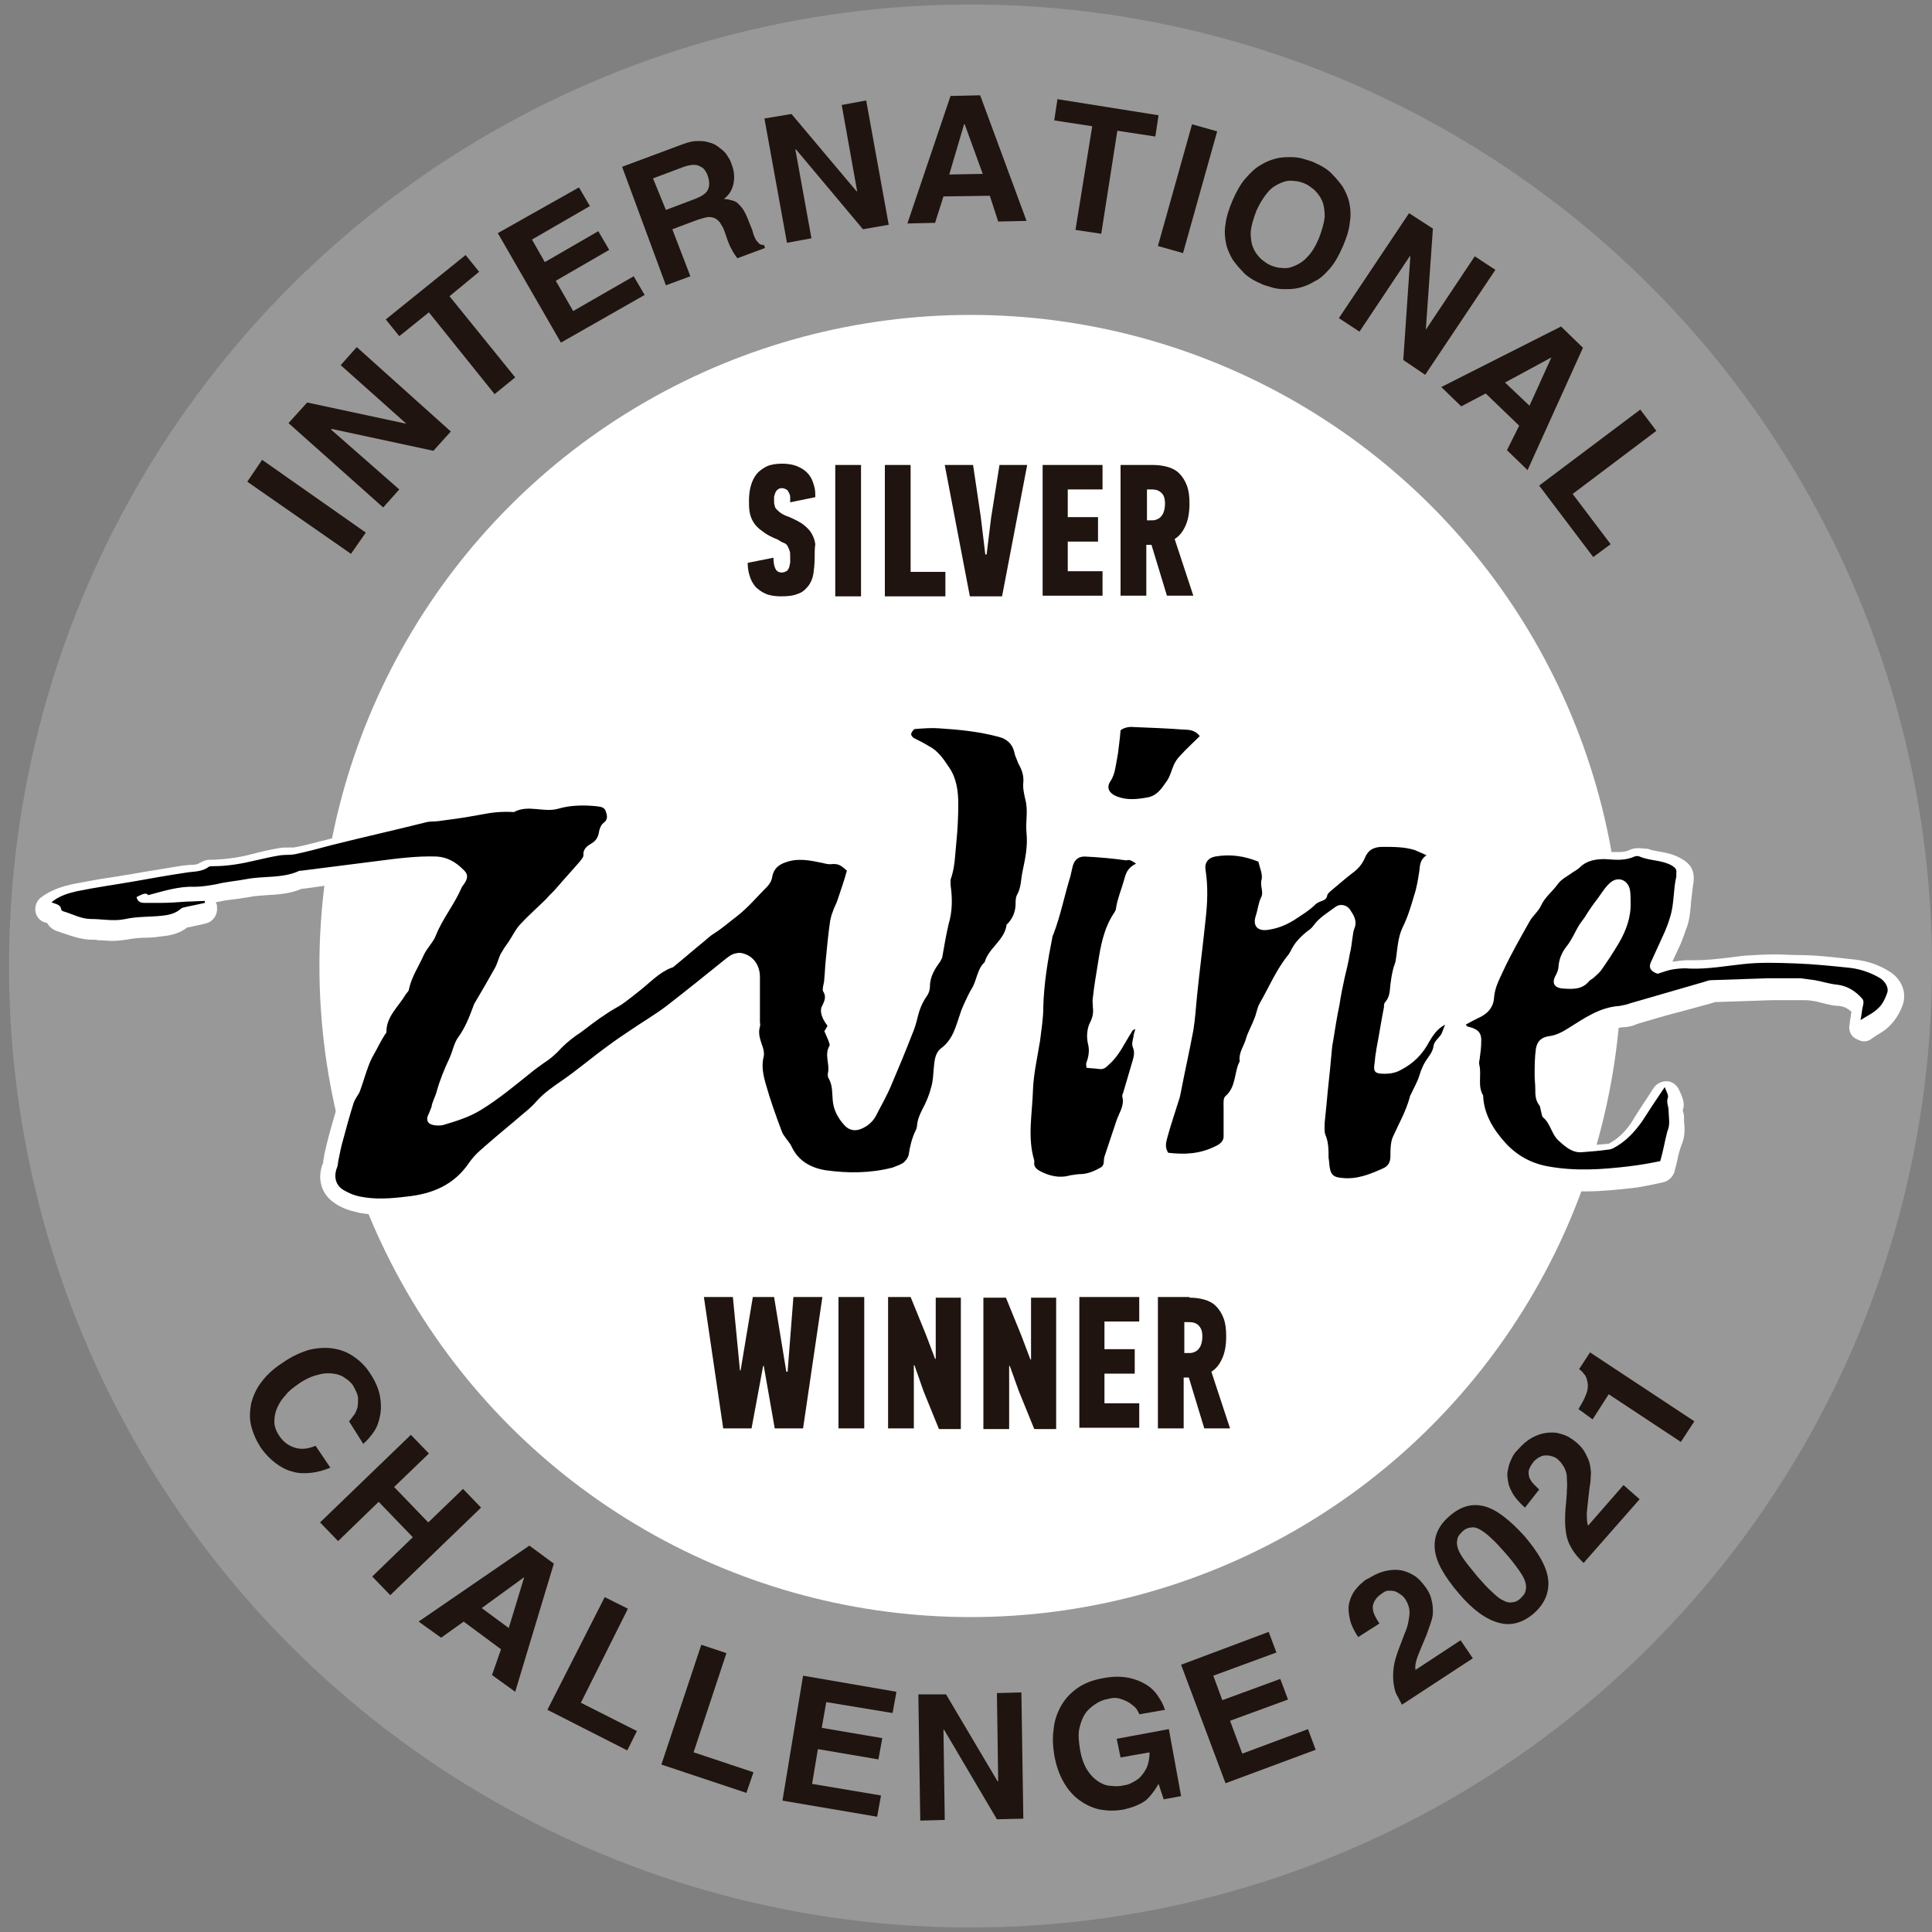 <?xml version="1.0" encoding="utf-8"?>
<!-- Generator: Adobe Illustrator 24.3.0, SVG Export Plug-In . SVG Version: 6.00 Build 0)  -->
<svg version="1.1" id="Layer_1" xmlns="http://www.w3.org/2000/svg" xmlns:xlink="http://www.w3.org/1999/xlink" x="0px" y="0px"
	 viewBox="0 0 300 300" style="enable-background:new 0 0 300 300;" xml:space="preserve">
<rect x="0" y="0" width="300" height="300" fill="#808080" stroke="none"/>
<style type="text/css">
	.st0{fill-rule:evenodd;clip-rule:evenodd;fill:#E6E5E5;}
	.st1{fill-rule:evenodd;clip-rule:evenodd;fill:#1D1D1B;}
	.st2{fill:#1D1D1B;}
	.st3{fill:#AFAEB4;}
	.st4{fill:#1F140F;}
	.st5{fill:#989898;}
	.st6{fill:#FFFFFF;}
</style>
<g>
	<path class="st0" d="M-195.1,146.6c1.6-2.1,5.8-12.4,5.1-14.2c-0.8-1.8-9.8-4.3-9.8-4.3s1.3-2.2,2.4-4.2
		c-4.9-2.6-14.1-0.9-15.6-2.1s4.1-5,2.4-7c-1.7-2-18.6,4.9-24.5,5.4c-8.7,0.8-18-2.6-30.3-3.3c0,0.8,0,1.6,0,1.9
		c1.4,0.3,8.9,2.3,15.4,10.7c5.6,7.3,24.2,32.3,26.7,35.9c4.7,6.7,6.5,23.7,15.6,32.7c-9.8-6.9-10.5-23.5-18.1-32.5
		c-9.1-10.9-18.8-26.3-27.6-36.6c-4.3-5-9-6.5-11.7-7c0.6,7.7,0.4,21.3-0.5,29.2c3.3,2.2,14.2,11.1,23.5,35.4
		c9.3,24.4,9.8,28.3,12.3,41.1c-1.2-5.3-9-30.9-13.5-40.3c-4.4-9-9-22.1-22.5-34.5c-1.2,8.5-3.4,17.4-6.1,25.8
		c14.6,14.8,19.1,30.5,20.1,58.6c-3.3-34-10.3-45.6-20.8-56.5c-1.3,3.9-2.7,7.6-4.1,11.1C-281.6,204-304,258-304,258
		s0.2-2.5,3.2-10.4s19-46.2,22.5-56.4s7.7-23.2,10-39.2c1.5-10.5,0.6-25.9,0.2-32c-5.4,5.4-18.6,18.7-27.8,27.3
		c-0.2,33.5-26.1,60.6-32.2,65.7c28.9-30.9,29.8-57.3,29.6-63.3c-2.1,1.9-3.8,3.4-5,4.4c-7.9,6.3-25.5,18.4-33.6,23.2
		c-8.3,4.9-36,18.3-36,18.3s26.4-14.2,34.5-19.2c7.3-4.4,23.4-15.8,33-23.4c8.9-7,32-32.5,35.6-36.4c-3.1,0.3-8.4,0.9-12.4,1.8
		c-4.6,1-49.3,9.5-63.9,9.2c-16.9-0.3-30.2-6.6-33.2-9.4c0,0,17.7,8.8,34.3,7.9c20.3-1.1,54.3-7.6,62.2-9.4c6.4-1.4,11.6-2,14-2.2
		c-0.1-0.1-0.1-0.1-0.1-0.1s-5.5-14.7-5.9-15.6c-3.2-6.1-11.2-17.7-23.7-28.9c10,6.7,23.2,24.1,23.2,24.1s4.6-15.6,2-27.7
		c-1.7-7.7-7.8-18.6-13.4-24.9c9.2,8.1,14.4,23.2,14.4,23.2s5.1-2.4,8.6-9.8c-0.6,2.5-1.5,6.2-8.1,10.9c3.3,13-2.1,30-2.1,30
		s4.2,9.8,6.1,15.9c2.3-9.1,8.8-23.4,12.4-32.5c5.5-14-0.9-36.5-2-40.3c0,0,7,16.9,5.1,32.4c2.4-1.3,9.7-6.6,9.9-20.1
		c0.1,1.6,1.3,15.3-10,21.2c-0.3,2.1-0.8,4.1-1.4,6.1c-3.2,9.3-6,14.4-8.7,21.4c1.8-2.5,3.8-4.2,7.6-7.5c7.3-6.3,11.6-10.9,14.2-16
		c0,0-1.8,7.1-10.4,14.4c-7.3,6.2-11.4,10.9-13.6,15.2c-1.1,3-1.9,5.7-2.1,7.9c0,0.3,0.1,0.4,0.3,0.3c0.4-3.3,2.8-9.3,16.6-20.2
		c18.8-15,16.1-28.9,15.6-32.7c-1.7,1.5-3.4,5.3-4.7,4.7c-1.3-0.7,1.7-12.9-3.4-22.5c-1.1,3-2.4,7.3-2.4,7.3s-7-12.7-12.8-13.5
		c-5.8-0.8-2.1,16.9-5.8,16.2s-9.1-14.3-9.8-12c-0.7,2.3-1.2,6.1-1.2,6.1s-11.8-8.8-14-7.8c-2.5,1.1,0.6,11.8,0,12.4
		s-14.3-5.1-15.5-5.5c-0.3,3.8,1.6,9.3,1.6,9.3s-8.7-1.1-13.8,1.3c2.5,2.1,6,3.8,5.8,5.1c-0.3,2.3-7.4,5.5-6.6,6.5
		c0.8,1.1,11-1.4,9.1,11c-1.3,8.7-8,5.5-9.1,3.3s-2,5.7-2,5.7s-8.3-0.3-8.3,1.1c0,1.3,0,2.9,0,2.9s-1.2-0.7-3.3-1.8
		c-0.3,2,0.1,10.1,0.1,10.1s0.7,3.6-5.2,2.6c-5.9-1.1-12-3.7-16.9-4.1c3,5.9,0.2,9.1-6.1,7.5c-6.2-1.6-4.7-1.3-9.8-2.2
		c-1.7,0.5,1.5,5.7,1.5,5.7l-9.2,0.8c0,0,1.7,2.3,1.1,3.5c-0.7,1.2-8.4-1.4-8.6,2.4c-0.1,2.9,10.4,15.6,10.4,15.6l-7.4,3.1l7.2,13.9
		c0,0-7.9,6.6-8.6,6.8c-0.7,0.3,10.2,7.6,10.2,7.6s-5.9,5-5.6,5.8c0.3,0.8,4.2,2.2,4.2,2.2s-9.7,2.9-8.5,4.9c1.2,2,4.9,5.1,4.9,5.1
		l-2.9,4.5l2.9,1.8l-0.3,6.3c0,0,3.6,0.5,3.9,1.6c0.3,1.1,0.6,5.3,0.6,5.3l11,5.7c0,0-0.4,3.2,0,4.6c1.9,1.5,9.3,0,9.3,0l1.6,3.4
		c0,0,8.5-3.7,8.9-0.8c0.3,2.9,1,9.4,2.5,13.3c2.6,1.1,13.7-2.3,18-3s7.6-0.9,7.9,3.3c0.5,6.2,0,8.6,0,8.6h4.6c0,0-2.1,6.1-1.2,8.8
		c0.9,2.8,2.1,4.9,2.1,4.9l4,9c0,0,7.9-3.3,11.2-5.8c3.7,2.1,6.1-0.3,6.1-0.3l1.3,5.1c0,0,8.3-7.7,10.2-7.8c1.9-0.1,2.8,5.1,4.5,5.5
		c1.7,0.4,5.4-8.7,5.4-8.7l2.6,2.2c0,0,2.5-7.5,3.8-8.2s2.8,0.3,5.9,3.4c3.2,3.2,4.2-5.7,5.9-5.9c1.8,0.5,5.6,0.7,5.6,0.7
		s0.2-8,0.2-11.5c0-1.7,1.2-6.4,4.1-3.3c2.9,3.2,7.1,7.6,7.1,7.6s6.8-5.5,6-8.7c-0.7-3.2-1.7-5.3,0-6.1s3,2.5,4.3,3.4
		c1.5-2.2,1.8-7.6,1.7-12.3c-0.1-3.6,0.8-5.4,7-4.6c6.2,0.8,8.8,1.1,10.7-0.3s2.1-4.5,2.6-9.5c4.2,0.7,6.3,0.3,6.3,0.3l-1.2-12.1
		c0,0,4.9,0.1,7.4-0.5c-0.9-4-5.3-14.2-5.3-14.2s7.8-0.9,8.7-2.5C-181,163.8-190.6,150.1-195.1,146.6z"/>
	<g>
		<path class="st1" d="M-384.9,135.6h6.7l5,13.1h0.1l5-13.1h6.3v0.9c-0.4,0.1-0.6,0.2-0.8,0.3c-0.2,0.2-0.3,0.3-0.4,0.5
			c-0.1,0.2-0.1,0.3-0.1,0.4c0,0.1,0,0.2,0,0.3v13.6c0,0.4,0.1,0.6,0.2,0.8c0.2,0.2,0.3,0.3,0.5,0.4c0.1,0.1,0.2,0.1,0.3,0.1
			s0.2,0,0.3,0.1v0.9h-6.9V153c0.4-0.1,0.7-0.2,0.9-0.3c0.2-0.1,0.3-0.3,0.4-0.5c0.1-0.1,0.1-0.3,0.1-0.4c0-0.1,0-0.2,0-0.3V138
			h-0.2l-6,16h-1.9l-6.2-16.3h-0.1v13.6c0,0.6,0.1,1,0.3,1.2c0.2,0.2,0.5,0.4,0.7,0.5c0.1,0,0.2,0,0.2,0c0.1,0,0.2,0,0.2,0v0.9h-4.6
			V153c0.4,0,0.8-0.1,1-0.3c0.2-0.2,0.4-0.4,0.4-0.6c0.1-0.2,0.1-0.3,0.1-0.5s0-0.3,0-0.3v-12.6c0-0.7-0.1-1.2-0.4-1.6
			c-0.3-0.4-0.6-0.6-1.1-0.6C-384.9,136.5-384.9,135.6-384.9,135.6z"/>
		<path class="st1" d="M-358.5,135.6h6.8v0.9c-0.5,0.1-0.9,0.3-1,0.5c-0.2,0.3-0.2,0.6-0.3,0.9c0,0.1,0,0.1,0,0.2c0,0.1,0,0.1,0,0.2
			v7.5c0,0.2,0,0.4,0,0.6c0,0.2,0,0.4,0,0.6c0.1,1.3,0.4,2.4,1.1,3.5c0.7,1.1,2.1,1.6,4.3,1.6c2,0,3.3-0.4,4.1-1.1
			c0.8-0.8,1.2-1.6,1.4-2.5c0.1-0.3,0.1-0.6,0.1-0.8c0-0.3,0-0.5,0-0.8v-8.7l0,0l0,0c0-0.1,0-0.2,0-0.3s0-0.2,0-0.3
			c-0.1-0.2-0.2-0.4-0.4-0.6c-0.2-0.2-0.6-0.3-1.1-0.4v-0.9h4.6v0.9c-0.4,0.1-0.8,0.2-1,0.3c-0.2,0.2-0.4,0.4-0.5,0.5
			s-0.1,0.3-0.1,0.4c0,0.1,0,0.2,0,0.3v8.6c0,1.1-0.1,2.1-0.4,3.1c-0.3,1-0.9,1.8-1.8,2.5c-0.2,0.2-0.4,0.3-0.6,0.4
			c-0.2,0.1-0.4,0.3-0.6,0.4c-1,0.6-1.9,0.9-2.8,1c-0.9,0.1-1.5,0.1-1.8,0.1c-1.4,0-2.5-0.1-3.4-0.4c-0.9-0.3-1.6-0.6-2.2-0.9
			c-0.3-0.2-0.6-0.4-0.8-0.6c-0.2-0.2-0.4-0.3-0.5-0.4c-0.1-0.1-0.2-0.2-0.3-0.3s-0.2-0.3-0.4-0.4c-0.3-0.4-0.5-0.9-0.8-1.6
			c-0.3-0.7-0.4-1.6-0.4-2.7v-8.7c0-0.1,0-0.1,0-0.2c0-0.1,0-0.2,0-0.2c0-0.3-0.1-0.5-0.3-0.8c-0.2-0.2-0.5-0.4-1-0.5v-0.9H-358.5z"
			/>
		<path class="st1" d="M-335.7,135.6h5.2l10.3,11.7h0.3v-9.2c0-0.1,0-0.2,0-0.3s0-0.3-0.1-0.4c-0.1-0.2-0.2-0.4-0.5-0.5
			c-0.2-0.2-0.6-0.3-1.1-0.4v-0.9h4.7v0.9c-0.5,0.1-0.8,0.2-1,0.3c-0.2,0.2-0.4,0.4-0.5,0.5s-0.1,0.3-0.1,0.4c0,0.1,0,0.2,0,0.3v16
			h-1.5l-12.5-14.3h-0.3v11.7c0,0.1,0,0.2,0,0.3s0,0.2,0.1,0.3c0.1,0.2,0.2,0.4,0.5,0.6c0.2,0.2,0.6,0.3,1.1,0.4v0.9h-4.7V153
			c0.5-0.1,0.9-0.2,1.1-0.4c0.2-0.2,0.4-0.4,0.5-0.6c0-0.1,0.1-0.2,0.1-0.3s0-0.2,0-0.3v-13.3c0-0.1,0-0.2,0-0.3s0-0.2-0.1-0.4
			c0-0.2-0.2-0.5-0.4-0.7c-0.2-0.2-0.6-0.3-1.1-0.2V135.6z"/>
		<path class="st1" d="M-313.6,135.6h8.2c3.2,0,5.5,0.5,7.1,1.6s2.7,2.2,3.3,3.4c0.4,0.9,0.7,1.7,0.8,2.5s0.2,1.4,0.2,1.9
			c0,1.3-0.3,2.6-0.7,3.8c-0.5,1.2-1.3,2.2-2.5,3.1c-0.4,0.3-0.8,0.6-1.2,0.8c-0.4,0.2-0.8,0.4-1.2,0.6c-1,0.4-2,0.6-3,0.7
			c-0.9,0.1-1.6,0.1-2,0.1h-8.8v-0.9c0.7-0.2,1.1-0.4,1.2-0.7s0.2-0.6,0.2-0.9l0,0l0,0v-13.1l0,0l0,0c0-0.4-0.1-0.7-0.2-0.9
			c-0.1-0.3-0.5-0.5-1.2-0.7v-1.3H-313.6z M-308.1,152.6h2.1c0.4,0,0.9,0,1.4-0.1s1.1-0.2,1.7-0.4c1-0.4,2-1.1,2.9-2.1
			c0.9-1.1,1.3-2.8,1.3-5.1c0-2.5-0.5-4.3-1.5-5.4c-1-1.1-2.1-1.8-3.4-2.2c-0.5-0.1-1-0.2-1.4-0.3c-0.5-0.1-0.9-0.1-1.3-0.1h-1.8
			C-308.1,136.9-308.1,152.6-308.1,152.6z"/>
		<path class="st1" d="M-290.8,135.6h6.8v0.9c-0.5,0.1-0.9,0.3-1,0.5c-0.2,0.3-0.3,0.6-0.3,0.9c0,0.1,0,0.1,0,0.2c0,0.1,0,0.1,0,0.2
			v7.5c0,0.2,0,0.4,0,0.6c0,0.2,0,0.4,0,0.6c0.1,1.3,0.4,2.4,1.1,3.5s2.1,1.6,4.3,1.6c2,0,3.3-0.4,4.1-1.1c0.8-0.8,1.2-1.6,1.4-2.5
			c0.1-0.3,0.1-0.6,0.1-0.8c0-0.3,0-0.5,0-0.8v-8.7l0,0l0,0c0-0.1,0-0.2,0-0.3s0-0.2,0-0.3c-0.1-0.2-0.2-0.4-0.4-0.6
			c-0.2-0.2-0.6-0.3-1.1-0.4v-0.9h4.6v0.9c-0.4,0.1-0.8,0.2-1,0.3c-0.2,0.2-0.4,0.4-0.5,0.5s-0.1,0.3-0.1,0.4c0,0.1,0,0.2,0,0.3v8.6
			c0,1.1-0.1,2.1-0.4,3.1c-0.3,1-0.9,1.8-1.8,2.5c-0.2,0.2-0.4,0.3-0.6,0.4c-0.2,0.1-0.4,0.3-0.6,0.4c-1,0.6-1.9,0.9-2.8,1
			c-0.9,0.1-1.5,0.1-1.8,0.1c-1.4,0-2.5-0.1-3.4-0.4c-0.9-0.3-1.6-0.6-2.2-0.9c-0.3-0.2-0.6-0.4-0.8-0.6c-0.2-0.2-0.4-0.3-0.5-0.4
			c-0.1-0.1-0.2-0.2-0.3-0.3s-0.2-0.3-0.4-0.4c-0.3-0.4-0.5-0.9-0.8-1.6c-0.2-0.7-0.4-1.6-0.4-2.7v-8.7c0-0.1,0-0.1,0-0.2
			c0-0.1,0-0.2,0-0.2c0-0.3-0.1-0.5-0.3-0.8c-0.2-0.2-0.5-0.4-1-0.5v-0.9H-290.8z"/>
		<path class="st1" d="M-255.3,136.1v4.3h-1.1c-0.3-1-0.7-1.8-1.3-2.3s-1.2-0.9-1.9-1.1c-0.3-0.1-0.5-0.1-0.8-0.2
			c-0.3,0-0.5-0.1-0.8-0.1c-1,0-1.7,0.2-2.1,0.7c-0.5,0.4-0.7,0.9-0.8,1.5c0,0.1,0,0.1,0,0.2c0,0.1,0,0.1,0,0.2c0,0.5,0.2,1,0.5,1.4
			c0.4,0.4,0.8,0.7,1.2,0.9c0.3,0.1,0.6,0.3,0.8,0.4c0.3,0.1,0.5,0.2,0.6,0.2c0.1,0,0.2,0.1,0.2,0.1c0.1,0,0.2,0.1,0.3,0.1
			c1.7,0.6,3.2,1.3,4.5,2.1c1.3,0.8,1.9,2.1,1.9,4c0,1.6-0.6,3-1.9,4.2c-1.2,1.2-2.9,1.8-5,1.8c-0.6,0-1.1,0-1.6-0.1
			s-0.9-0.2-1.3-0.3c-0.1,0-0.1,0-0.2-0.1c-0.1,0-0.1,0-0.2-0.1c-0.3-0.1-0.6-0.2-0.9-0.2c-0.3-0.1-0.5-0.1-0.7-0.1
			c-0.2,0-0.4,0-0.5,0.1c-0.1,0.1-0.2,0.2-0.3,0.3c0,0,0,0-0.1,0.1c0,0,0,0,0,0.1l0,0l0,0l0,0h-0.9l-0.3-4.6h1.1
			c0.4,0.9,1.1,1.6,1.8,2.2c0.8,0.6,1.6,1,2.5,1.2c0.2,0.1,0.4,0.1,0.5,0.1c0.2,0,0.4,0,0.6,0c1.2,0,2.1-0.2,2.7-0.7
			c0.6-0.5,1.1-1,1.3-1.6c0.1-0.2,0.1-0.3,0.2-0.5c0-0.2,0-0.3,0-0.5c0-0.8-0.4-1.5-1.1-1.9c-0.7-0.4-1.6-0.8-2.5-1.1l0,0l0,0
			c-0.1,0-0.1,0-0.2-0.1c-0.1,0-0.1,0-0.2-0.1c-0.3-0.1-0.7-0.3-1.1-0.4c-0.4-0.2-0.9-0.4-1.3-0.6c-0.8-0.4-1.6-1-2.3-1.8
			c-0.7-0.8-1.1-1.8-1.1-3c0-1.5,0.6-2.8,1.7-3.8c1.1-1,2.5-1.5,4-1.5c0.5,0,1,0,1.4,0.1s0.8,0.2,1.1,0.3s0.6,0.3,0.8,0.4
			c0.2,0.1,0.4,0.2,0.5,0.3c0.1,0,0.1,0,0.2,0c0,0,0.1,0,0.2,0c0.1,0,0.1,0,0.2,0s0.1,0,0.2,0c0.1,0,0.2-0.1,0.3-0.1
			c0.1-0.1,0.1-0.1,0.2-0.3L-255.3,136.1L-255.3,136.1z"/>
		<path class="st1" d="M-232.9,137.1v1.5c-0.7,0.1-1.2,0.4-1.5,0.8c-0.3,0.4-0.5,0.9-0.7,1.4c0,0.1,0,0.1,0,0.2c0,0,0,0.1-0.1,0.2
			l-4.8,13.2h-1.3l-6.4-13.6c-0.1-0.1-0.1-0.2-0.2-0.3c0-0.1-0.1-0.2-0.1-0.3c-0.3-0.5-0.5-0.8-0.9-1.1c-0.3-0.3-0.8-0.5-1.5-0.6
			V137h9.6v1.5c-0.6,0-1,0.1-1.2,0.4c-0.2,0.2-0.3,0.5-0.3,0.8v0.1c0,0,0,0.1,0,0.2c0,0.1,0.1,0.2,0.1,0.3s0.1,0.2,0.1,0.3
			s0.1,0.2,0.1,0.3s0.1,0.1,0.1,0.2l2.6,5.6h0.2l2-5.6c0.1-0.3,0.2-0.5,0.2-0.7s0.1-0.4,0.1-0.6c0-0.4-0.1-0.6-0.4-0.9
			c-0.3-0.2-0.6-0.3-0.9-0.4h-0.1c0,0-0.1,0-0.2,0V137h5.5V137.1z"/>
		<path class="st1" d="M-221.4,137.1v13c0,0.6,0.1,1.2,0.4,1.6c0.3,0.4,0.7,0.7,1.2,0.8v1.5h-8.6v-1.5c0.6-0.1,1-0.4,1.3-0.9
			c0.2-0.4,0.4-0.9,0.4-1.6v-9c0-0.6-0.1-1.1-0.4-1.6c-0.3-0.5-0.7-0.7-1.2-0.8v-1.5L-221.4,137.1L-221.4,137.1z M-227.1,129.1
			c0-0.1,0-0.1,0-0.2c0-0.1,0-0.2,0-0.2c0.1-0.6,0.4-1.1,0.9-1.6s1.1-0.7,1.9-0.7c0.8,0,1.4,0.3,1.9,0.8s0.8,1.1,0.9,1.8v0.1v0.1
			c0,0.1,0,0.1,0,0.2c0,0.1,0,0.1,0,0.2c-0.1,0.6-0.3,1.1-0.9,1.6c-0.5,0.5-1.1,0.8-1.9,0.8h-0.1h-0.1c-0.6-0.1-1.2-0.4-1.8-0.9
			C-226.8,130.5-227.1,129.8-227.1,129.1z"/>
		<path class="st1" d="M-215.5,154v-1.5c0.6-0.2,1-0.5,1.2-0.9s0.3-0.9,0.3-1.6v-9c0-0.7-0.1-1.2-0.4-1.6c-0.2-0.4-0.6-0.6-1.2-0.8
			v-1.5h7v2.2h0.1c0.6-0.7,1.3-1.3,2.2-1.8s1.9-0.7,2.9-0.7c1.7,0,2.8,0.5,3.5,1.4c0.6,0.9,1,2,1.1,3.1c0,0.3,0.1,0.6,0.1,1
			c0,0.3,0,0.6,0,0.9v7c0,0.6,0.1,1.1,0.2,1.5c0.2,0.4,0.6,0.7,1.3,1v1.4h-8.5v-1.5c0.5-0.1,0.8-0.3,1-0.5s0.4-0.5,0.5-0.8
			c0-0.2,0-0.4,0.1-0.6c0-0.2,0-0.3,0-0.5v-7.5c0-0.1,0-0.3,0-0.4c0-0.1,0-0.3,0-0.4c-0.1-0.5-0.2-0.9-0.5-1.3
			c-0.3-0.4-0.7-0.5-1.4-0.5c-0.6,0-1.2,0.2-1.7,0.7s-0.8,1.1-0.8,1.9v7.5c0,0.1,0,0.3,0,0.5s0,0.4,0.1,0.6c0.1,0.3,0.2,0.6,0.5,0.8
			c0.2,0.3,0.6,0.4,1,0.5v1.5L-215.5,154L-215.5,154z"/>
		<path class="st1" d="M-185.7,137.1v13c0,0.6,0.1,1.2,0.4,1.6c0.2,0.4,0.6,0.7,1.2,0.8v1.5h-8.6v-1.5c0.6-0.1,1-0.4,1.3-0.9
			c0.2-0.4,0.4-0.9,0.4-1.6v-9c0-0.6-0.1-1.1-0.4-1.6c-0.3-0.5-0.7-0.7-1.2-0.8v-1.5L-185.7,137.1L-185.7,137.1z M-191.4,129.1
			c0-0.1,0-0.1,0-0.2c0-0.1,0-0.2,0-0.2c0.1-0.6,0.4-1.1,0.9-1.6s1.1-0.7,1.9-0.7c0.8,0,1.4,0.3,1.9,0.8s0.8,1.1,0.9,1.8v0.1v0.1
			c0,0.1,0,0.1,0,0.2c0,0.1,0,0.1,0,0.2c-0.1,0.6-0.3,1.1-0.9,1.6c-0.5,0.5-1.1,0.8-1.9,0.8h-0.1h-0.1c-0.6-0.1-1.2-0.4-1.8-0.9
			C-191.1,130.5-191.4,129.8-191.4,129.1z"/>
	</g>
	<path class="st2" d="M-178.9,114.5c-2.5,0-4.6,2-4.6,4.6c0,2.5,2,4.6,4.6,4.6c2.5,0,4.6-2,4.6-4.6
		C-174.4,116.5-176.4,114.5-178.9,114.5z M-178.9,113.6c3,0,5.4,2.4,5.4,5.4s-2.4,5.4-5.4,5.4s-5.4-2.4-5.4-5.4
		C-184.3,116.1-181.9,113.6-178.9,113.6z M-176.6,122.2h-0.8l-0.5-1.7c0-0.2-0.1-0.3-0.2-0.4c-0.1-0.1-0.2-0.2-0.3-0.3
		c-0.1-0.1-0.2-0.2-0.4-0.2c-0.1-0.1-0.3-0.1-0.4-0.1h-1.4v2.7h-0.7v-6.4h2.5h0.4c0.1,0,0.3,0,0.4,0.1c0.1,0,0.2,0.1,0.4,0.1
		c0.1,0.1,0.2,0.1,0.3,0.2c0.2,0.2,0.3,0.4,0.4,0.6s0.1,0.5,0.1,0.8c0,0.2,0,0.4-0.1,0.6s-0.1,0.4-0.2,0.5s-0.2,0.3-0.4,0.4
		c-0.2,0.1-0.3,0.2-0.5,0.2c0.4,0.1,0.7,0.5,0.9,1.2L-176.6,122.2z M-180.6,118.7h1.7c0.5,0,0.8-0.1,1-0.3c0.2-0.2,0.3-0.5,0.3-0.9
		c0-0.7-0.4-1.1-1.2-1.1h-1.8L-180.6,118.7L-180.6,118.7z"/>
	<path class="st3" d="M-284.5,30.2c-66,0-119.6,53.5-119.6,119.6c0,66,53.5,119.6,119.6,119.6c66,0,119.6-53.5,119.6-119.6
		S-218.5,30.2-284.5,30.2z M-434,149.7c0-82.5,66.9-149.4,149.5-149.4S-135,67.2-135,149.7c0,82.6-66.9,149.5-149.5,149.5
		S-434,232.3-434,149.7z"/>
	<g>
		<g>
			<path class="st4" d="M-353.9,267.2c1.3-2.3,2.8-4.8,4.1-6.6l-0.1-0.1c-1.6,1.6-3.3,3.3-5.1,4.9l-7.1,6.5l-1.2-0.8l2.9-8.8
				c0.8-2.5,1.7-4.9,2.6-7h-0.1c-1.3,2-2.9,4.2-4.5,6.5l-4.9,6.8l-1.7-1.1l11.8-16l2.1,1.3l-3,8.9c-0.9,2.6-1.5,4.5-2.4,6.6h0.1
				c1.6-1.7,3-3,5-4.9l6.8-6.4l2.1,1.4l-9.9,17.3l-1.8-1.2L-353.9,267.2z"/>
			<path class="st4" d="M-340.3,273.3l-4.5-2.2l-3.3,6.7l5.1,2.5l-0.9,1.8l-7.1-3.5l8.8-17.9l6.8,3.3l-0.9,1.8l-4.8-2.3l-2.9,5.9
				l4.5,2.2L-340.3,273.3z"/>
			<path class="st4" d="M-329.7,266.4l-7.4,18.5l-2.1-0.8l7.4-18.5L-329.7,266.4z"/>
			<path class="st4" d="M-331.4,287.1l5.8-19l2.1,0.6l0.8,10c0.2,2.3,0.4,5.1,0.4,7.4h0.1c0.7-3,1.4-5.5,2.4-8.8l2.1-6.8l1.9,0.6
				l-5.8,19l-2.1-0.6l-0.8-10.3c-0.2-2.2-0.3-4.6-0.3-7.2h-0.1c-0.6,2.6-1.3,5-2.5,9.1l-2,6.6L-331.4,287.1z"/>
			<path class="st4" d="M-309.3,272.5l-4.1,19.5l-2.2-0.5l4.1-19.5L-309.3,272.5z"/>
			<path class="st4" d="M-307.3,293.1l2.4-19.8l2.1,0.3l2.5,9.7c0.6,2.2,1.3,5,1.7,7.2h0.1c0.2-3.1,0.4-5.7,0.9-9.1l0.9-7.1l2,0.3
				l-2.4,19.8l-2.1-0.3l-2.6-10c-0.5-2.1-1.1-4.5-1.5-7h-0.1c-0.2,2.7-0.4,5.2-0.9,9.4l-0.8,6.8L-307.3,293.1z"/>
			<path class="st4" d="M-280.9,294.4c-0.9,0.3-2.3,0.7-3.5,0.6c-1.7,0-3.4-0.5-4.7-2c-1.4-1.5-2.4-4.3-2.3-7.9
				c0.1-7.7,4.1-10.3,7.6-10.3c1.2,0,2.2,0.3,2.8,0.6l-0.5,1.9c-0.5-0.3-1.2-0.5-2.3-0.5c-2.5,0-5.2,1.9-5.2,8.1
				c-0.1,6.1,2.2,8.1,4.6,8.2c0.8,0,1.2-0.1,1.4-0.2l0.1-6.5h-2.6v-1.9h4.7L-280.9,294.4z"/>
			<path class="st4" d="M-268.7,284.5l-5,0.4l0.7,7.4l5.6-0.5l0.2,2l-7.9,0.7l-1.8-19.8l7.6-0.7l0.2,2l-5.3,0.5l0.6,6.5l5-0.4
				L-268.7,284.5z"/>
			<path class="st4" d="M-265.7,273.9c0.9-0.4,2-0.8,3.2-1c1.9-0.4,3.5-0.2,4.7,0.6c1.1,0.8,1.8,2,2.1,3.6c0.5,2.5-0.4,4.3-2.2,5.6
				v0.1c1.5,0.2,2.6,1.4,3.5,3.9c0.9,2.6,1.7,4.2,2,4.8l-2.3,0.4c-0.4-0.5-1.1-2.3-2-4.7c-0.9-2.6-2-3.4-3.9-3.1l-0.9,0.2l1.6,8.5
				l-2.2,0.4L-265.7,273.9z M-261.8,282.5l0.9-0.2c2.1-0.4,3.3-2.2,2.8-4.6c-0.4-2.3-1.6-3.5-4-3.1c-0.4,0.1-0.9,0.2-1.1,0.3
				L-261.8,282.5z"/>
			<path class="st4" d="M-241.9,288.5l-0.5-1.4l0.8-2.6c1.1-3.7,2.5-8,1.3-11.4c-0.7-2-2-2.9-3.7-2.3c-1.3,0.5-1.9,1.4-2.3,1.9
				l-1.1-1.4c0.5-0.8,1.5-1.9,3.1-2.5c3-1,5.1,0.7,6,3.5c1.2,3.4,0.1,7.5-1.1,11.3l-0.6,2.1v0.1l6.1-2.1l0.7,1.9L-241.9,288.5z"/>
			<path class="st4" d="M-223.9,270.9c2.9,6.4,2.1,9.9-0.4,11c-2.7,1.2-5.8-1.2-8.4-6.9c-2.7-5.9-2.4-9.8,0.5-11.1
				C-229.5,262.7-226.4,265.3-223.9,270.9z M-230.7,274c1.9,4.2,4,6.8,5.7,6c1.6-0.8,0.9-4-1-8.2c-1.9-4.1-4-6.8-5.6-6.1
				C-233.2,266.5-232.6,269.9-230.7,274z"/>
			<path class="st4" d="M-215.9,277.5l-0.7-1.3l0.3-2.7c0.4-3.9,0.9-8.4-0.9-11.5c-1.1-1.8-2.5-2.5-4.1-1.6
				c-1.2,0.7-1.6,1.8-1.9,2.3l-1.4-1.2c0.3-0.8,1.1-2.1,2.6-3c2.8-1.6,5.1-0.3,6.6,2.2c1.8,3.1,1.5,7.3,1.1,11.3l-0.2,2.2v0.1
				l5.5-3.2l1,1.7L-215.9,277.5z"/>
			<path class="st4" d="M-210,253.8L-210,253.8l-1.5,3.4l-1.4-1.2l1.9-4.3l1.5-1.1l11.3,15.5l-1.8,1.3L-210,253.8z"/>
		</g>
	</g>
	<g>
		<path class="st4" d="M-409.5,156.7h-1.5l-2.2-1.6c-3.2-2.3-6.8-5-10.4-5c-2.1,0-3.4,0.9-3.4,2.7c0,1.4,0.7,2.3,1.1,2.8l-1.7,0.6
			c-0.6-0.7-1.3-2-1.3-3.8c0-3.2,2.4-4.6,5.3-4.6c3.6,0,7.1,2.4,10.3,4.7l1.8,1.3h0.1v-6.4h2L-409.5,156.7z"/>
		<path class="st4" d="M-419.3,140.4c-1.2,1.5-3,2.2-4.6,2.1c-2.9-0.3-4.6-2.5-4.4-4.9c0.2-2.7,2.7-3.9,4.9-3.7
			c1.7,0.2,3.2,1.1,4.3,3h0.1c1.3-1.7,3.2-2.8,5.5-2.6c3,0.3,5.1,2.5,4.8,5.4c-0.3,3.2-3,4.5-5.3,4.3
			C-416.8,143.7-418.3,142-419.3,140.4L-419.3,140.4z M-423.9,140.3c1.9,0.2,3-0.9,3.9-2c-0.7-1.2-1.9-2.1-3.4-2.2
			c-1.9-0.2-3.2,0.5-3.3,1.9C-426.8,139.2-425.6,140.1-423.9,140.3z M-413.7,136.5c-2.2-0.2-3.6,1-4.7,2.3c0.8,1.6,2.4,2.7,4,2.9
			c2.1,0.2,3.7-0.6,3.9-2.3C-410.3,138-411.3,136.7-413.7,136.5z"/>
		<path class="st4" d="M-427.3,126.9l2.1,0.3l0.3-1.7l1.1,0.2l-0.3,1.7l5.4,0.9c1.2,0.2,1.6-0.2,1.7-0.7c0-0.2,0-0.4,0-0.6l1.1,0.1
			c0.1,0.3,0.1,0.6,0,1.1c-0.1,0.6-0.3,1-0.8,1.3s-1.1,0.4-2.4,0.2l-5.2-0.9l-0.2,1.1l-1.1-0.2l0.2-1.1l-1.5-0.3L-427.3,126.9z"/>
		<path class="st4" d="M-428.2,121.7l0.3-1.4l4.8,1.1l0,0c-0.3-0.3-0.5-0.6-0.6-0.9c-0.1-0.4-0.2-0.8-0.1-1.3
			c0.3-1.1,1.4-1.9,3.6-1.4l6,1.3l-0.3,1.4l-5.8-1.3c-1.1-0.2-2.2-0.2-2.4,0.7c-0.1,0.7,0.2,1.3,1.1,1.7c0.2,0.1,0.5,0.2,0.7,0.2
			l5.8,1.3l-0.3,1.4L-428.2,121.7z"/>
		<path class="st4" d="M-400.5,102.7c0,0.9-0.1,2.4-0.6,3.6c-0.6,1.6-1.6,3-3.5,3.7c-1.9,0.8-4.9,0.8-8.3-0.5
			c-7.3-2.7-8.4-7.3-7.2-10.6c0.4-1.2,1-2,1.5-2.5l1.7,1.1c-0.4,0.4-0.9,1-1.2,2c-0.9,2.3,0.1,5.5,5.9,7.7c5.8,2.1,8.4,0.6,9.3-1.6
			c0.3-0.7,0.3-1.2,0.3-1.4l-6.1-2.2l-0.9,2.4l-1.8-0.7l1.6-4.4L-400.5,102.7z"/>
		<path class="st4" d="M-415.9,90.4c0.2-1,0.6-2.1,1.1-3.1c0.9-1.8,1.9-2.9,3.3-3.4c1.3-0.4,2.7-0.2,4.1,0.5
			c2.3,1.1,3.2,2.9,3.2,5.1h0.1c1.1-1.1,2.7-1.2,5.2-0.4c2.7,0.8,4.3,1.2,5,1.2l-1,2.1c-0.7,0-2.5-0.5-4.9-1.2
			c-2.6-0.8-3.9-0.5-4.8,1.2l-0.4,0.8l7.8,3.9l-1,2L-415.9,90.4z M-406.7,92.5l0.4-0.8c1-2,0.2-4-1.9-5c-2.1-1-3.8-0.8-4.9,1.4
			c-0.2,0.4-0.4,0.8-0.4,1.1L-406.7,92.5z"/>
		<path class="st4" d="M-396,82.3l4.3,4.3l-1.2,1.8l-14.3-14.5l1.4-2.1l19.1,7l-1.2,1.9l-5.7-2.1L-396,82.3z M-395.4,77.8l-4.8-1.8
			c-1.4-0.5-2.9-1.2-4.3-1.8l-0.1,0.1c1.1,1,2.4,2.2,3.4,3.1l3.7,3.6L-395.4,77.8z"/>
		<path class="st4" d="M-384.7,76.1l-15.4-12.6l1.4-1.7l9.5,3.1c2.2,0.7,4.9,1.6,7,2.4l0,0c-2.5-1.8-4.6-3.4-7.3-5.6l-5.5-4.5
			l1.3-1.6l15.4,12.6l-1.4,1.7l-9.8-3.1c-2.1-0.6-4.4-1.4-6.7-2.4l0,0c2.2,1.5,4.2,3.1,7.5,5.8l5.3,4.3L-384.7,76.1z"/>
		<path class="st4" d="M-388.9,50.9c0.4-0.8,1.1-1.6,1.9-2.4c1.5-1.5,2.9-2.1,4.4-2.2c2-0.1,4.6,0.9,7.6,3.9
			c3.2,3.3,4.1,5.8,4.1,7.7c0.1,2-0.8,3.8-2.4,5.4c-0.7,0.6-1.4,1.3-2,1.6L-388.9,50.9z M-374.9,62c0.3-0.2,0.5-0.4,0.7-0.6
			c1.8-1.8,2.3-4.7-2.5-9.6c-3.5-3.6-6.5-4.5-8.8-2.3c-0.3,0.2-0.5,0.6-0.7,0.8L-374.9,62z"/>
		<path class="st4" d="M-370.3,34.2l11.9,15.9l-1.8,1.4l-11.9-15.9L-370.3,34.2z"/>
		<path class="st4" d="M-354.7,47.4l-10.5-16.9l1.8-1.1l8,6c1.8,1.4,4.1,3.1,5.8,4.6h0.1c-1.8-2.6-3.2-4.7-5.1-7.6l-3.8-6l1.7-1.1
			L-346,42l-1.8,1.1l-8.3-6.1c-1.7-1.3-3.7-2.8-5.6-4.5h-0.1c1.6,2.2,2.9,4.3,5.2,7.9l3.6,5.8L-354.7,47.4z"/>
		<path class="st4" d="M-347.7,22.8l-3.3,1.6l-0.9-1.8l8.6-4.2l0.9,1.8l-3.3,1.6l7.8,16.1l-2,1L-347.7,22.8z"/>
		<path class="st4" d="M-328.1,23.7l-4.7,1.8l2.6,7l5.3-2l0.7,1.9l-7.4,2.8l-7-18.6l7.1-2.7l0.7,1.9l-5,1.9l2.3,6.1l4.7-1.8
			L-328.1,23.7z"/>
		<path class="st4" d="M-325.9,12.4c0.9-0.5,2-0.9,3.1-1.2c1.9-0.5,3.4-0.5,4.7,0.2c1.2,0.7,1.9,1.9,2.3,3.4
			c0.7,2.5-0.1,4.4-1.8,5.8v0.1c1.5,0,2.6,1.2,3.7,3.6c1.1,2.5,2,4.1,2.4,4.6l-2.2,0.6c-0.4-0.5-1.3-2.2-2.3-4.5
			c-1.1-2.5-2.2-3.3-4.1-2.8l-0.9,0.2l2.2,8.4l-2.2,0.6L-325.9,12.4z M-321.4,20.6l0.9-0.2c2.1-0.6,3.1-2.5,2.5-4.8
			c-0.6-2.2-1.9-3.4-4.2-2.8c-0.4,0.1-0.8,0.3-1.1,0.4L-321.4,20.6z"/>
		<path class="st4" d="M-308.2,28.1l-3-19.7l2.1-0.3l5,8.7c1.1,2,2.5,4.5,3.5,6.5h0.1c-0.6-3.1-1.1-5.6-1.6-9l-1.1-7l2-0.3l3,19.7
			l-2.1,0.3l-5.2-8.9c-1.1-1.9-2.3-4-3.3-6.3h-0.1c0.6,2.6,1,5.1,1.6,9.3l1,6.8L-308.2,28.1z"/>
		<path class="st4" d="M-291.6,20.2l-1.1,6l-2.2,0.1l3.8-20l2.5-0.1l5.1,19.7l-2.2,0.1l-1.5-5.9L-291.6,20.2z M-287.5,18.2l-1.2-5
			c-0.3-1.4-0.7-3-1-4.5h-0.1c-0.2,1.5-0.4,3.2-0.6,4.6l-0.8,5.1L-287.5,18.2z"/>
		<path class="st4" d="M-278.4,8.2L-282,8l0.1-2l9.5,0.5l-0.1,2l-3.6-0.2l-0.9,17.9l-2.3-0.1L-278.4,8.2z"/>
		<path class="st4" d="M-265.4,7.3l-2.4,19.8l-2.3-0.3l2.4-19.8L-265.4,7.3z"/>
		<path class="st4" d="M-250.9,20c-1.5,7.3-4.7,9.6-7.8,8.9c-3.2-0.7-4.7-4.6-3.3-11.1c1.4-6.4,4.4-9.5,7.8-8.7
			C-250.8,9.7-249.6,13.8-250.9,20z M-259.7,18.3c-0.9,4-0.9,8.2,1.5,8.7c2.5,0.5,4.1-3.6,4.9-7.4c0.8-3.6,1-8.1-1.5-8.6
			C-257.2,10.4-258.8,14.3-259.7,18.3z"/>
		<path class="st4" d="M-249.5,30.8l6.3-18.9l2,0.7l0.5,10c0.1,2.3,0.2,5.1,0.2,7.4h0.1c0.8-3,1.6-5.5,2.7-8.8l2.3-6.7l1.9,0.6
			l-6.3,18.9l-2-0.7l-0.5-10.3c-0.1-2.2-0.2-4.6-0.1-7.2h-0.1c-0.7,2.6-1.4,5-2.8,9l-2.2,6.5L-249.5,30.8z"/>
		<path class="st4" d="M-231,31.4l-3.7,4.8l-2-0.9l12.6-16.1l2.3,1.1l-4.4,19.9l-2-1l1.3-6L-231,31.4z M-226.5,31.5l1.2-5
			c0.3-1.4,0.8-3,1.2-4.5h-0.1c-0.9,1.3-1.8,2.7-2.7,3.8l-3.1,4.1L-226.5,31.5z"/>
		<path class="st4" d="M-213.1,24.8l2,1.2l-9.2,15.4l4.8,2.9l-1,1.6l-6.8-4L-213.1,24.8z"/>
		<path class="st4" d="M-207.9,52.1l9.9-17.7l1.8,1.5l-4.9,8.4c-1.3,2.2-2.5,4.1-3.9,6.1l0.1,0.1c1.8-1.8,3.6-3.1,5.6-4.7l7.6-6.1
			l1.5,1.3l-4.6,8.3c-1.2,2.1-2.3,4.1-3.9,6.4l0.1,0.1c2.1-2,3.8-3.4,5.5-4.9l7.4-6.2l1.7,1.4l-15.8,12.7l-1.7-1.4l4.8-8.6
			c1.1-1.8,2.2-3.8,3.4-5.6l0,0c-1.7,1.5-3.3,3-5.1,4.4l-7.7,6.1L-207.9,52.1z"/>
		<path class="st4" d="M-178.9,51.8l-14.4,13.7l-1.6-1.6l14.4-13.7L-178.9,51.8z"/>
		<path class="st4" d="M-190.1,68.9l15.5-12.5l1.3,1.7l-5,8.7c-1.1,2-2.6,4.4-3.8,6.3l0,0c2.3-2.1,4.3-3.8,7-5.9l5.6-4.5l1.3,1.6
			l-15.5,12.5l-1.3-1.7l5.1-8.9c1.1-1.9,2.3-4,3.8-6.1l0,0c-2,1.8-3.9,3.4-7.2,6.1l-5.4,4.3L-190.1,68.9z"/>
		<path class="st4" d="M-169.3,81.5l-2.7-4.2l-6.3,4l3.1,4.8l-1.7,1.1l-4.3-6.7l16.7-10.8l4.1,6.4l-1.7,1.1l-2.9-4.5l-5.5,3.6
			l2.7,4.2L-169.3,81.5z"/>
		<path class="st4" d="M-165.9,95.2l-6,1.2l-0.9-2l20-4l1,2.3l-16.3,12.2l-0.9-2l4.9-3.7L-165.9,95.2z M-162.6,98.1l4.2-3
			c1.2-0.9,2.6-1.8,3.8-2.6v-0.1c-1.5,0.4-3.2,0.8-4.5,1.1l-5,1.1L-162.6,98.1z"/>
		<path class="st4" d="M-166.5,109.2l17.9-9.5l0.7,2.3l-8.7,4.4c-2.3,1.1-4.3,2.1-6.6,3v0.1c2.5-0.5,4.7-0.7,7.2-1l9.7-1.1l0.6,1.9
			l-8.4,4.5c-2.1,1.1-4.2,2.2-6.7,3.3v0.1c2.8-0.5,5-0.8,7.3-1.1l9.5-1.2l0.7,2.1l-20.2,2.2l-0.7-2.1l8.7-4.7c1.9-1,3.9-2,5.9-2.9
			v-0.1c-2.2,0.4-4.4,0.7-6.6,0.9l-9.8,0.9L-166.5,109.2z"/>
		<path class="st4" d="M-155.8,126.1l-6.1-0.3l-0.4-2.2l20.4,1.1l0.4,2.5l-18.8,7.8l-0.4-2.2l5.6-2.3L-155.8,126.1z M-153.3,129.9
			l4.8-1.9c1.3-0.5,2.9-1.1,4.3-1.6v-0.1c-1.5,0-3.3,0-4.6,0l-5.1-0.1L-153.3,129.9z"/>
		<path class="st4" d="M-140.4,137.2c0.3,1,0.5,2.1,0.6,3.2c0.1,2-0.2,3.5-1.1,4.6c-0.9,1-2.2,1.5-3.8,1.6c-2.5,0.2-4.3-0.9-5.3-2.8
			h-0.1c-0.3,1.5-1.7,2.4-4.3,3c-2.7,0.6-4.4,1.1-5,1.4l-0.2-2.3c0.6-0.3,2.4-0.8,4.9-1.4c2.7-0.6,3.7-1.5,3.5-3.5l-0.1-0.9
			l-8.7,0.6l-0.1-2.3L-140.4,137.2z M-149.5,140l0.1,0.9c0.1,2.2,1.8,3.5,4.2,3.4c2.3-0.2,3.6-1.2,3.5-3.6c0-0.4-0.1-0.9-0.2-1.2
			L-149.5,140z"/>
		<path class="st4" d="M-139.8,152.2c0.2,0.9,0.3,1.9,0.3,3.1c-0.1,2.1-0.7,3.6-1.7,4.6c-1.4,1.5-4,2.5-8.2,2.4
			c-4.5-0.2-7-1.4-8.3-2.7c-1.4-1.4-2-3.3-1.9-5.6c0-0.9,0.1-1.9,0.3-2.5L-139.8,152.2z M-157.6,153.8c-0.1,0.3-0.1,0.6-0.1,0.9
			c-0.1,2.5,1.6,5,8.4,5.3c5,0.2,7.8-1.2,8-4.4c0-0.4,0-0.8-0.1-1.1L-157.6,153.8z"/>
	</g>
	<g>
		<g>
			<path class="st3" d="M-341.1,214.5l-0.5-8.8h1.9c0.9,2.4,2,4.2,3.3,5.4s2.7,1.9,4.3,1.9c1.2,0,2.1-0.3,2.8-0.9
				c0.7-0.6,1.1-1.4,1.1-2.4c0-0.9-0.3-1.6-0.9-2.1c-0.6-0.6-1.6-1.1-3.1-1.5l-3.2-1.1c-1.7-0.6-3.1-1.4-4-2.6s-1.4-2.5-1.4-4.1
				c0-2,0.6-3.5,1.9-4.8c1.3-1.2,3-1.8,5-1.8c0.5,0,0.9,0,1.4,0.1s1.1,0.3,1.7,0.5c0.3,0.1,0.6,0.2,0.9,0.4c0.3,0.1,0.5,0.2,0.5,0.2
				s0.1,0,0.3,0c0.1,0,0.2,0,0.3,0c0.3,0,0.5-0.1,0.7-0.3c0.2-0.2,0.3-0.5,0.4-0.9h1.4l0.4,7h-1.5c-0.9-1.8-1.8-3.2-2.8-4.1
				c-1-0.9-2.2-1.3-3.5-1.3c-1.1,0-2,0.3-2.7,0.8c-0.7,0.5-1,1.2-1,2c0,0.7,0.3,1.3,0.9,1.9c0.6,0.6,1.4,1,2.5,1.3l3.3,1
				c2,0.6,3.6,1.6,4.6,2.8s1.5,2.7,1.5,4.5c0,2.1-0.7,3.8-2,5.1c-1.4,1.3-3.1,2-5.2,2c-0.5,0-1.1-0.1-1.6-0.2
				c-0.5-0.1-1.2-0.3-2-0.6c-0.3-0.1-0.7-0.3-1.4-0.5c-0.6-0.3-1.1-0.4-1.4-0.4c-0.3,0-0.5,0.1-0.7,0.4c-0.2,0.3-0.3,0.6-0.4,1.1
				L-341.1,214.5L-341.1,214.5z"/>
			<path class="st3" d="M-319.8,196.1c0-1-0.2-1.6-0.5-1.9c-0.3-0.3-1-0.5-2.1-0.6v-1.5h10.6v1.5c-1.1,0.1-1.8,0.3-2.1,0.6
				c-0.3,0.3-0.5,0.9-0.5,2V210c0,1,0.2,1.7,0.5,1.9c0.3,0.3,1,0.5,2.1,0.6v1.5h-10.6v-1.5c1.1-0.1,1.8-0.3,2.1-0.6
				c0.3-0.3,0.5-0.9,0.5-1.9V196.1z"/>
			<path class="st3" d="M-301.8,210c0,1.1,0.2,1.8,0.7,2.1c0.4,0.3,1.4,0.5,2.8,0.5c2.1,0,3.8-0.6,5-1.8c1.2-1.2,1.9-2.9,2.1-5.2
				h1.7l-0.5,8.4h-19.9v-1.5c1.1-0.1,1.8-0.3,2.1-0.6c0.3-0.3,0.5-0.9,0.5-1.9v-13.9c0-1-0.2-1.6-0.5-1.9c-0.3-0.3-1-0.5-2.1-0.6
				v-1.5h10.6v1.5c-1.1,0.1-1.8,0.3-2.1,0.6c-0.3,0.3-0.5,0.9-0.5,2V210H-301.8z"/>
			<path class="st3" d="M-282.8,214.6l-6.7-18.3c-0.3-0.9-0.7-1.5-1.1-1.9s-1-0.6-1.7-0.8v-1.5h10.4v1.5c-0.8,0.1-1.4,0.3-1.7,0.4
				c-0.3,0.2-0.5,0.5-0.5,0.9c0,0.1,0,0.3,0.1,0.4c0,0.2,0.1,0.4,0.2,0.6l4.6,12.5l4.1-11.7c0-0.1,0.1-0.2,0.1-0.3
				c0.2-0.6,0.3-1.1,0.3-1.3c0-0.4-0.2-0.7-0.5-0.9c-0.4-0.2-1-0.4-1.9-0.5v-1.5h6.9v1.5c-0.7,0.1-1.2,0.4-1.7,0.9
				c-0.4,0.4-0.8,1.2-1.2,2.1l-6.6,18L-282.8,214.6L-282.8,214.6z"/>
			<path class="st3" d="M-269.7,214v-1.5c1.1-0.1,1.8-0.3,2.1-0.6c0.3-0.3,0.5-0.9,0.5-1.9v-13.9c0-1-0.2-1.6-0.5-1.9
				c-0.3-0.3-1-0.5-2.1-0.6v-1.5h20.6l0.5,7.4h-1.7c-0.4-2.1-1.2-3.6-2.4-4.5s-3-1.4-5.4-1.4c-1.5,0-2.4,0.1-2.9,0.4
				c-0.4,0.3-0.7,1-0.7,2.1v5.7h1.3c1.3,0,2.2-0.3,2.9-1c0.6-0.7,1-1.8,1.2-3.3h1.5v10.3h-1.5c-0.1-1.5-0.5-2.6-1.2-3.3
				c-0.6-0.7-1.6-1-2.9-1h-1.3v6.5c0,1.1,0.2,1.8,0.7,2.1c0.4,0.3,1.4,0.4,3,0.4c2.6,0,4.4-0.5,5.7-1.5c1.2-1,2-2.7,2.3-5h1.7
				l-0.5,8H-269.7z"/>
			<path class="st3" d="M-237.8,210c0,1,0.2,1.6,0.5,1.9c0.3,0.3,1.1,0.5,2.4,0.6v1.5h-11v-1.5c1.1-0.1,1.8-0.3,2.1-0.6
				s0.5-0.9,0.5-1.9v-13.9c0-1-0.2-1.6-0.5-1.9c-0.3-0.3-1-0.5-2.1-0.6v-1.5h11.1c3.3,0,5.8,0.4,7.3,1.3c1.6,0.9,2.4,2.2,2.4,4.1
				c0,1.4-0.6,2.6-1.7,3.4c-1.2,0.8-2.9,1.4-5.3,1.7c1.5,0.3,2.7,0.9,3.6,1.5c0.9,0.7,1.4,1.5,1.7,2.5c0.2,0.8,0.4,1.8,0.5,3.1
				c0,0.5,0.1,0.8,0.1,1c0.1,0.5,0.2,0.9,0.3,1.1c0.1,0.2,0.4,0.3,0.6,0.3c0.5,0,0.8-0.2,1-0.7s0.4-1.2,0.4-2.1h1.4
				c0,0.1,0,0.2,0,0.3s0,0.2,0,0.4c0,1.5-0.4,2.7-1.2,3.5s-1.9,1.2-3.3,1.2c-0.8,0-1.6-0.1-2.2-0.4c-0.6-0.2-1.1-0.6-1.5-1.1
				c-0.6-0.7-0.9-2.1-1-4.1c0-0.2,0-0.3,0-0.4c-0.1-2.2-0.6-3.6-1.4-4.3c-0.4-0.3-0.8-0.6-1.4-0.7c-0.6-0.2-1.3-0.2-2.1-0.2h-1.3
				L-237.8,210L-237.8,210z M-237.8,196.1v5.7h1.7c2,0,3.4-0.3,4.2-0.9c0.8-0.6,1.3-1.6,1.3-3.1c0-1.4-0.4-2.4-1.1-3.2
				c-0.7-0.7-1.8-1.1-3.1-1.1c-1.2,0-2,0.2-2.4,0.5S-237.8,195-237.8,196.1z"/>
		</g>
	</g>
</g>
<g>
	<circle class="st5" cx="150.7" cy="150" r="149.3"/>
	<circle class="st6" cx="150.7" cy="150" r="101.1"/>
	<g>
		<g>
			<path class="st6" d="M145.4,111.5c-1.1,0-2.2,0.1-3.1,0.2c-1.4,0.1-2.4,1.4-2.6,2.5c-0.3,1.3,0.5,2.5,1.4,3.1
				c0.5,0.3,1,0.6,1.6,0.9c0.3,0.2,0.6,0.3,0.9,0.5c0.8,0.5,1.4,1.4,2.1,2.3l0.3,0.4c0.7,1,1,2.4,1,4.4c0,1.8-0.1,3.7-0.3,5.8
				c0,0.4-0.1,0.7-0.1,1.1c-0.1,1.5-0.2,2.9-0.7,4.2c-0.2,0.5-0.2,1.2-0.1,1.8c0.3,2,0.2,3.6-0.3,5.2c-0.4,1.3-0.6,2.5-0.8,3.7
				c-0.1,0.5-0.2,1-0.3,1.5c-0.9,1.2-2,2.9-2,5.1c0,0-0.1,0.1-0.1,0.2c-1,1.4-1.5,2.9-1.8,4c-0.2,0.8-0.5,1.7-0.9,2.6l-0.2,0.6
				c-0.9,2.3-1.9,4.8-2.9,7.1c-0.5,1.2-1.2,2.4-1.8,3.6l-0.5,1c-0.2,0.3-0.4,0.7-1.2,1c0,0,0,0-0.1,0c-0.8-1-1.2-1.8-1.2-2.7
				c0-0.2,0-0.5,0-0.7c0-0.9-0.1-2.1-0.6-3.3c0.1-0.8,0-1.6,0-2.1c-0.1-0.5-0.1-0.9,0-1.1c0.6-1.1,0.2-2.2,0-2.7
				c-0.1-0.2-0.2-0.4-0.2-0.6c0.3-0.7,0.3-1.5-0.2-2.1l-0.2-0.4c-0.1-0.2-0.2-0.3-0.3-0.5c0-0.1-0.1-0.1-0.1-0.2
				c0.3-0.7,1-2,0.3-3.6c0-0.1,0-0.2,0.1-0.4c0-0.3,0.1-0.6,0.1-1c0-0.4,0-0.8,0.1-1.1c0-0.5,0-0.9,0.1-1.4c0.2-2.1,0.5-4.2,0.7-6.2
				c0-0.3,0.1-0.6,0.2-1c0.1-0.3,0.2-0.5,0.3-0.8c0.2-0.4,0.3-0.8,0.5-1.3c0.3-1.1,0.7-2.1,1-3.2l0.4-1.3c0.3-0.9,0-1.8-0.7-2.4
				c-1.2-1-2-1.5-3.6-1.5c-0.2,0-0.4,0-0.6,0c-0.1,0-0.3-0.1-0.4-0.1l-0.2,0c-1.2-0.3-2.5-0.5-3.9-0.5c-1.1,0-2,0.2-3,0.5
				c-2,0.7-3.2,2.1-3.6,4.1c0,0.1,0,0.1-0.2,0.3c-0.5,0.5-1,1-1.4,1.5c-1,1.1-2,2.1-3,2.9c-0.3,0.2-0.6,0.5-1,0.8
				c-0.8,0.7-1.6,1.3-2.4,1.8c-0.6,0.3-1.1,0.8-1.5,1.1l-0.3,0.3l-2.7,2.2l-1.9,1.6c-1.6,0.7-2.8,1.7-3.9,2.7
				c-0.4,0.3-0.8,0.7-1.2,1l-0.5,0.4c-0.8,0.6-1.6,1.2-2.4,1.8c-0.3,0.2-0.7,0.4-1,0.6c-0.4,0.3-0.8,0.5-1.2,0.8
				c-1.5,1.1-2.9,2-4.1,2.9l-0.5,0.4c-0.9,0.7-1.9,1.4-2.8,2.3c-0.8,0.9-1.6,1.5-2.4,2c-0.8,0.5-1.6,1.1-2.2,1.6l-0.7,0.6
				c-2.3,1.9-4.4,3.6-6.8,5.1c-1.3,0.8-2.7,1.3-4.2,1.7c0.1-0.2,0.2-0.5,0.3-0.8c0.2-0.4,0.3-0.8,0.5-1.3c0.4-1.5,0.9-2.9,1.8-4.7
				c0.3-0.6,0.5-1.1,0.6-1.6c0.2-0.5,0.4-1,0.6-1.3c1.2-1.7,1.9-3.5,2.5-5.1c0.1-0.1,0.1-0.3,0.2-0.5c0.3-0.6,0.7-1.1,1-1.7
				c0.7-1.2,1.4-2.4,2-3.5c0.3-0.6,0.5-1.2,0.7-1.7c0.1-0.2,0.2-0.5,0.3-0.7c0.1-0.2,0.3-0.5,0.4-0.7c0.1-0.1,0.2-0.3,0.3-0.4
				c0.1-0.2,0.2-0.4,0.4-0.5c0.2-0.3,0.4-0.7,0.6-1c0.3-0.6,0.7-1.1,1-1.5c0.7-0.8,1.6-1.6,2.4-2.4c0.5-0.4,0.9-0.9,1.4-1.3
				c0.6-0.6,1.2-1.2,1.7-1.8c1.3-1.4,2.5-2.8,3.7-4.2c0.3-0.4,1-1.1,1-2.2c0,0,0,0,0.1,0c1.3-0.7,2.2-1.9,2.4-3.5c0-0.1,0-0.1,0-0.1
				c1.6-1.5,1.2-3.3,1-3.9c-0.6-2.2-2.6-2.4-3.3-2.5c-0.9-0.1-1.6-0.1-2.4-0.1c-1.7,0-3.1,0.2-4.6,0.6c-0.2,0.1-0.5,0.1-0.9,0.1
				c-0.4,0-0.9,0-1.3-0.1c-0.5,0-1.1-0.1-1.7-0.1c-1,0-1.9,0.2-2.7,0.5c-0.3,0-0.6,0-1,0c-1.1,0-2.3,0.1-3.7,0.4
				c-1.6,0.3-3.1,0.5-4.7,0.8c-0.8,0.1-1.5,0.2-2.2,0.3c-0.2,0-0.4,0-0.6,0c-0.5,0-1.1,0.1-1.7,0.2c-4.5,1.1-9,2.1-13.5,3.2
				l-1.1,0.3c-0.7,0.2-1.3,0.3-2,0.5c-1.2,0.3-2.3,0.6-3.5,0.8c-0.2,0-0.5,0-0.8,0c-0.4,0-1,0-1.5,0.1c-1.2,0.2-2.6,0.5-4.1,0.9
				c-2.2,0.6-4.1,0.8-6,0.9c-0.2,0-0.3,0-0.5,0c-0.7,0-1.2,0.2-1.7,0.5c-0.3,0.2-0.7,0.3-1.5,0.3c-0.4,0-0.7,0.1-1.1,0.1
				c-1.8,0.3-3.6,0.6-5.5,0.9l-2.9,0.5c-0.8,0.1-1.7,0.3-2.5,0.4c-2.1,0.3-4.2,0.7-6.3,1.1c-1.3,0.3-3.2,0.8-4.9,2.1
				c-0.6,0.5-0.9,1.3-0.8,2.1c0.1,0.8,0.7,1.5,1.4,1.7c0.1,0.1,0.3,0.1,0.4,0.1c0.4,0.7,1,1.1,1.6,1.3c0.4,0.1,0.8,0.3,1.2,0.4
				c1.1,0.4,2.4,0.8,3.7,0.9c0.5,0,1,0,1.5,0.1c0.7,0,1.4,0.1,2.1,0.1c0.8,0,1.6-0.1,2.3-0.2c1-0.2,2.1-0.3,3.2-0.3
				c0.7,0,1.5-0.1,2.2-0.2c1-0.1,2.6-0.3,4-1.4l0.1,0c0.6-0.1,1.3-0.3,1.9-0.4l0.8-0.2c1.1-0.2,1.9-1.3,1.8-2.4l0-0.3
				c0-0.2-0.1-0.4-0.2-0.6c0.2,0,0.4-0.1,0.6-0.1c0.8-0.2,1.7-0.3,2.6-0.4c0.7-0.1,1.3-0.2,2-0.3c0.8-0.2,1.7-0.2,2.7-0.3
				c1.7-0.1,3.6-0.2,5.5-1c0.1,0,0.1,0,0.2,0l3.6-0.5c2.8-0.4,5.5-0.7,8.3-1.1c2.7-0.4,5.4-0.7,8.2-0.7c0.2,0,0.4,0,0.6,0
				c0.8,0,1.4,0.3,2.2,1c-0.2,0.2-0.4,0.5-0.5,0.9c-0.4,1.1-1.1,2.2-1.8,3.3c-0.7,1.2-1.5,2.5-2.1,3.9c-0.1,0.3-0.4,0.7-0.7,1.1
				c-0.4,0.6-0.9,1.2-1.2,2c-0.2,0.5-0.5,1-0.8,1.5c-0.6,1.1-1.2,2.3-1.5,3.7c-0.1,0.1-0.3,0.3-0.4,0.5c-0.3,0.4-0.6,0.9-1,1.3
				c-1,1.3-2.1,2.8-2.4,5l-0.4,0.7c-0.3,0.6-0.6,1.1-0.9,1.7l-0.2,0.4c-0.3,0.6-0.7,1.3-1,2c-0.3,0.8-0.6,1.7-0.8,2.5
				c-0.2,0.6-0.4,1.1-0.6,1.7c0,0,0,0,0,0c0,0,0,0.1-0.1,0.1c-0.1,0.2-0.2,0.3-0.3,0.5l-0.1,0.2c-0.2,0.3-0.4,0.7-0.6,1.2
				c-0.5,1.9-1.1,3.8-1.6,5.7c-0.2,0.8-0.4,1.6-0.6,2.5l-0.1,0.6c0,0.2-0.1,0.4-0.1,0.6c0,0.1,0,0.2,0,0.2c-1,2.3-0.4,4.8,1.6,6.2
				c1.2,0.9,2.6,1.3,3.5,1.5c1.1,0.3,2.4,0.4,3.7,0.4c1.5,0,3-0.2,4.2-0.3c5.1-0.6,8.7-2.6,11.2-6.2c0.4-0.5,0.8-1.1,1.4-1.6
				c1.2-1,2.3-2,3.5-3c0.6-0.5,1.2-1,1.9-1.6c0.3-0.2,0.5-0.5,0.8-0.7c1-0.8,2-1.6,2.9-2.6c0.9-1,2-1.8,3.3-2.7
				c1.6-1.1,3.2-2.3,4.7-3.5c0.9-0.7,1.8-1.4,2.7-2c0.8-0.6,1.7-1.2,2.6-1.8l0.9-0.6c0.6-0.4,1.2-0.8,1.8-1.2
				c1.3-0.8,2.6-1.6,3.8-2.6c2.1-1.6,4.1-3.2,6.1-4.8c1.1-0.9,2.2-1.7,3.3-2.6c0.2-0.1,0.4-0.3,0.5-0.3c0.9,0.2,1,1,1,1.4
				c0,1.6,0,3.2,0,4.8l0,2.2c0,0.1,0,0.1,0,0.2c-0.5,1.6,0,3,0.3,4l0,0.1c0.1,0.2,0.2,0.5,0.2,0.6c-0.4,1.9-0.1,3.7,0.3,5.3
				c0.7,2.7,1.7,5.3,2.5,7.6c0.3,0.8,0.7,1.4,1.1,1.8c0.2,0.2,0.4,0.5,0.5,0.7c1.3,2.7,3.7,4.4,6.9,5c1.7,0.3,3.3,0.4,4.9,0.4
				c2.2,0,4.4-0.3,6.5-0.8c0.6-0.2,1.6-0.4,2.4-1c0.5-0.3,1.6-1.3,1.8-2.7c0.2-1.1,0.4-2.2,0.9-3.1c0.3-0.5,0.4-1.1,0.5-1.8
				c0-0.5,0.2-0.9,0.5-1.5c0.7-1.3,1.2-2.6,1.6-4c0.3-1,0.4-2,0.4-2.9l0-0.5c0-0.4,0.1-1.2,0.2-1.4c2.2-1.5,2.9-3.8,3.5-5.6
				c0.1-0.3,0.2-0.5,0.3-0.8c0.2-0.6,0.5-1.3,0.8-1.9l0.3-0.6c0.1-0.2,0.2-0.5,0.4-0.8c0.5-0.8,0.7-1.5,1-2.2
				c0.2-0.7,0.4-1.2,0.7-1.5c0.3-0.3,0.5-0.7,0.7-1.1c0.1-0.6,0.6-1.1,1.2-1.8c0.8-0.9,1.8-2,2.1-3.6c1-1.2,1.5-2.7,1.5-4.3
				c0-0.1,0-0.2,0-0.4c0.7-1.2,0.8-2.4,1-3.3c0-0.3,0.1-0.6,0.2-1c0.5-2.2,0.9-4.2,0.7-6.5c0-0.5,0-1.1,0-1.8
				c0.1-1.2,0.1-2.5-0.3-3.9c-0.1-0.3-0.3-1.2-0.2-1.7c0.3-1.8-0.4-3.2-1-4.4c-0.2-0.3-0.3-0.7-0.4-1.1c-0.4-1.4-1.4-3.3-4.1-4
				c-3.4-0.9-6.7-1.2-9.5-1.4C146.1,111.5,145.8,111.5,145.4,111.5L145.4,111.5z"/>
			<path class="st6" d="M215.5,130.4c-0.3,0-0.7,0-1,0c-2.9,0.1-4.2,1.8-4.8,3.3c-0.2,0.5-0.5,0.8-1,1.2c-1,0.7-1.9,1.4-2.7,2.2
				l-0.8,0.7l-0.1,0.1c-0.3,0.2-0.8,0.6-1.1,1.3c-0.5,0.2-1,0.5-1.4,0.8c-0.8,0.7-1.7,1.3-2.6,1.9l-0.5,0.3c-0.7,0.5-1.5,0.8-2.3,1
				c0-0.2,0.1-0.3,0.1-0.4c0.1-0.4,0.2-0.8,0.3-1.1c0.6-1.2,0.4-2.3,0.3-3c0-0.1-0.1-0.3-0.1-0.4c0.3-1.1,0-2.2-0.3-3
				c-0.1-0.2-0.1-0.5-0.2-0.7c-0.1-0.7-0.6-1.3-1.3-1.6c-1.8-0.8-3.7-1.2-5.6-1.2c-0.8,0-1.6,0.1-2.4,0.2c-1.5,0.3-2.3,1-2.8,1.7
				c-0.4,0.6-0.9,1.6-0.6,3c0.4,2.3,0.2,4.8,0,7c-0.3,2.6-0.6,5.2-0.8,7.8l-0.4,3.7c-0.1,0.6-0.1,1.2-0.2,1.8
				c-0.1,1.3-0.2,2.4-0.4,3.6c-0.4,2.2-0.9,4.5-1.3,6.6c-0.2,0.9-0.4,1.8-0.6,2.7l-0.1,0.4c-0.1,0.4-0.1,0.7-0.2,1.1
				c-0.3,0.9-0.6,1.8-0.8,2.8c-0.3,0.9-0.6,1.8-0.8,2.7c-0.3,1-0.8,2.7,0.4,4.4c0.4,0.5,0.9,0.9,1.5,1c0.9,0.1,1.8,0.2,2.6,0.2
				c2.2,0,4.2-0.5,6-1.4c2-1,2.4-2.4,2.5-3.4c0.1-0.9,0-1.9,0-2.7c0-0.6,0-1.2,0-1.8l0-0.4c0-0.1,0-0.1,0-0.2
				c1.2-1.3,1.5-2.8,1.7-3.9c0.1-0.6,0.2-1.2,0.5-1.5c0.2-0.4,0.3-0.9,0.3-1.4c0-0.2,0.2-0.6,0.4-1.1c0.2-0.5,0.4-1,0.6-1.6
				c0.1-0.5,0.4-1,0.7-1.6c0.2-0.4,0.4-0.8,0.6-1.3c0.1-0.4,0.3-0.7,0.4-1.1c0.1-0.4,0.2-0.7,0.3-0.9c0.4-0.8,0.8-1.6,1.3-2.3
				c0.9-1.8,1.8-3.5,3-4.9c0.3-0.3,0.4-0.6,0.5-0.8c0.4-0.8,1.1-1.5,2.1-2.4l0.1-0.1c0.3-0.3,0.8-0.7,1.2-1.2c0.5-0.8,1.4-1.3,2.3-2
				l0,0c0.1,0.1,0.1,0.2,0.1,0.3c-0.3,0.6-0.4,1.2-0.4,1.7l0,0.3c-0.1,0.3-0.1,0.7-0.2,1c-0.1,0.5-0.1,0.9-0.2,1.4
				c-0.1,0.6-0.3,1.1-0.4,1.7c-0.2,0.7-0.3,1.3-0.5,2c-0.2,1.2-0.5,2.4-0.7,3.6l-0.1,0.6l-0.1,0.5c-0.3,1.7-0.6,3.5-0.9,5.2
				c-0.1,0.6-0.2,1.2-0.2,1.9l-0.1,0.7l-0.5,4.6l-0.3,2.5l-0.1,0.9c-0.1,0.7-0.2,1.5-0.2,2.2l0,0.2c0,0.7-0.1,1.7,0.3,2.6
				c0.3,0.7,0.3,1.6,0.4,2.6l0,0.3l0,0.1c0,0.6,0,1.2,0.2,1.9c0.6,2.4,2.2,3,3.7,3.2c0.4,0.1,0.8,0.1,1.3,0.1c2.4,0,4.4-0.8,6.4-1.7
				c1.6-0.7,2.5-2.1,2.5-3.9c0-0.6,0-1.6,0.2-2.2c0.3-0.7,0.6-1.3,0.9-1.9c0.7-1.4,1.3-2.8,1.8-4.4l0.1-0.1c0.1-0.1,0.1-0.3,0.2-0.4
				c0.1-0.3,0.2-0.5,0.4-0.7c0.3-0.7,0.7-1.4,1-2.3c0.2-0.8,0.5-1.4,1-2c0.4-0.6,1-1.4,1.2-2.6c0.1-0.1,0.1-0.2,0.2-0.2
				c0.2-0.2,0.5-0.6,0.7-0.9c0.3-0.4,0.4-0.9,0.6-1.3c0.1-0.2,0.1-0.3,0.2-0.5c0.4-0.9,0.2-1.9-0.5-2.5c-0.4-0.4-1-0.6-1.5-0.6
				c-0.3,0-0.7,0.1-1,0.2c-1.9,1-2.7,2.4-3.4,3.8c-0.7,1.4-1.8,2.5-3.4,3.4c-0.3,0.1-0.5,0.2-0.8,0.3c0-0.2,0-0.4,0-0.5
				c0-0.3,0.1-0.7,0.2-1c0.4-2.1,0.7-4.1,1.1-6.1c0,0,0-0.1,0-0.1c0.8-1.2,0.9-2.4,1-3.3l0-0.3c0.1-0.6,0.2-1.3,0.3-2
				c0-0.1,0.1-0.2,0.1-0.3c0.1-0.3,0.2-0.6,0.3-1c0.1-0.6,0.2-1.2,0.2-1.8c0.1-1.1,0.2-2.1,0.7-2.9c0.9-1.7,1.4-3.5,1.9-5.3
				c0.4-1.5,0.7-2.9,0.9-4.3l0-0.3c0-0.2,0-0.5,0.1-0.5c0.7-0.5,1-1.2,1-2c-0.1-0.8-0.6-1.5-1.3-1.8c-0.2-0.1-0.4-0.2-0.6-0.3
				c-0.5-0.2-0.9-0.4-1.4-0.6C218.9,130.6,217.4,130.4,215.5,130.4L215.5,130.4z"/>
			<path class="st6" d="M254.4,131.7c-0.5,0-1,0.1-1.4,0.3c-0.4,0.2-0.9,0.3-1.5,0.3c-0.4,0-0.8,0-1.1,0c-0.3,0-0.5,0-0.8,0
				c-0.2,0-0.3,0-0.5,0c-2.1,0-3.8,0.6-5,1.9c0,0-0.1,0.1-0.2,0.1c-0.2,0.1-0.5,0.3-0.7,0.4c-0.2,0.2-0.4,0.3-0.7,0.5
				c-0.8,0.5-1.7,1.1-2.4,2.1c-0.2,0.3-0.5,0.6-0.8,1c-0.6,0.6-1.3,1.4-1.8,2.5c-0.1,0.2-0.4,0.5-0.6,0.9c-0.4,0.4-0.8,0.9-1.1,1.5
				l-0.1,0.1c-1.4,2.5-2.9,5.1-4.1,7.7l-0.3,0.6c-0.6,1.2-1.3,2.6-1.3,4.4c0,0.2,0,0.7-1.2,1.2c-0.5,0.2-1,0.5-1.5,0.8
				c-0.2,0.1-0.4,0.2-0.6,0.3c-0.6,0.3-1.1,1-1.2,1.7c-0.1,0.7,0.2,1.4,0.7,1.9c0.2,0.2,0.6,0.6,1.3,0.8c0.1,0,0.2,0.1,0.3,0.1
				c0,0,0,0.1,0,0.1c0,0.4-0.1,0.9-0.1,1.3c0,0.3-0.1,0.5-0.1,0.8c0,0.1,0,0.1,0,0.2c-0.1,0.4-0.2,1.1,0,1.8
				c0.1,0.3,0.1,0.8,0.1,1.4c0,1-0.1,2.2,0.5,3.5c0.3,3.7,2.4,6.4,4,8.2c2.1,2.4,4.7,3.8,7.8,4.4c1.9,0.4,3.9,0.5,6.1,0.5
				c2.7,0,5.3-0.3,7.2-0.5c1.2-0.1,2.4-0.4,3.5-0.6c0.5-0.1,0.9-0.2,1.4-0.3c0.9-0.2,1.5-0.8,1.8-1.6c0.1-0.5,0.3-1.1,0.4-1.6
				c0.2-1,0.4-1.8,0.7-2.6c0.6-1.4,0.5-2.6,0.4-3.6c0-0.2,0-0.4,0-0.6c0-0.5-0.1-0.9-0.2-1.1c0,0,0-0.1,0-0.1c0.4-1.1-0.1-2-0.3-2.6
				c-0.1-0.1-0.1-0.2-0.2-0.4c-0.3-0.8-1-1.4-1.8-1.5c-0.1,0-0.2,0-0.3,0c-0.7,0-1.5,0.4-1.9,1l-1.1,1.7c-0.8,1.2-1.6,2.4-2.3,3.6
				c-1,1.5-2.1,2.6-3.6,3.4c-1.2,0.1-2.4,0.2-3.6,0.3l-0.3,0c0,0-0.1,0-0.1,0c-0.5,0-1-0.3-1.9-1.2c-0.2-0.2-0.4-0.6-0.6-1.1
				c-0.3-0.7-0.7-1.4-1.4-2.2c0-0.1,0-0.2-0.1-0.3l0-0.1c-0.1-0.4-0.2-1.1-0.8-1.8c0-0.1,0-0.5,0-0.7l0-0.4c0-0.2,0-0.5,0-0.7
				c0-0.4-0.1-0.8,0-1.2l0-0.8c0-1.1,0-2.2,0.2-3.2c0,0,0,0,0,0c1.1-0.1,2.4-0.6,3.7-1.4c0.4-0.2,0.8-0.5,1.2-0.7
				c2.1-1.3,3.9-2.4,6-2.6c0.7,0,1.4-0.2,1.9-0.4l0.2-0.1c2.4-0.7,4.7-1.4,7.1-2l4.4-1.2l0.3-0.1c0.1,0,0.2-0.1,0.4-0.1
				c2.9-0.1,5.9-0.2,8.9-0.3c0.9,0,1.9,0,2.8,0c0.7,0,1.4,0,2.1,0c0.6,0,1.2,0.1,1.8,0.2c0.4,0.1,0.8,0.2,1.2,0.3
				c0.8,0.2,1.6,0.4,2.4,0.4c0.7,0.1,1.2,0.3,1.9,0.9c-0.1,0.4-0.1,0.8-0.2,1.2l-0.1,0.8c-0.2,0.9,0.2,1.8,1,2.2
				c0.4,0.2,0.8,0.4,1.2,0.4c0.4,0,0.9-0.1,1.2-0.4c0.3-0.2,0.6-0.4,0.9-0.6c0.7-0.4,1.5-0.9,2.1-1.6c0.8-0.8,1.5-2,1.9-3.2
				c0.6-1.9-0.3-4-2.2-5.1c-1.6-1-3.4-1.6-5.3-1.8c-3.5-0.4-6.2-0.7-8.8-0.7c-1.1,0-2.3-0.1-3.4-0.1c-1.8,0-3.4,0.1-5,0.2
				c-0.8,0.1-1.6,0.2-2.4,0.3c-1.7,0.2-3.4,0.4-5,0.4c-0.2,0-0.4,0-0.6,0c-0.2,0-0.4,0-0.6,0c-0.8,0-1.5,0.1-2.2,0.2
				c-0.1,0-0.2,0-0.3,0c0.4-0.9,0.9-1.9,1.3-2.8c0.3-0.8,0.6-1.5,0.8-2.2l0.1-0.2c0.5-1.4,0.6-2.8,0.7-4.2c0.1-0.9,0.2-1.7,0.3-2.5
				c0.1-0.4,0.1-0.7,0.1-0.9c0.1-2-1.3-2.8-1.8-3.1c-1.3-0.8-2.6-1-3.7-1.2c-0.6-0.1-1.2-0.2-1.6-0.4
				C255.3,131.8,254.9,131.7,254.4,131.7L254.4,131.7z M244,152.5c0.1-0.4,0.2-0.8,0.2-1.1c0-0.8,0.2-1.3,0.7-1.9
				c0.7-0.9,1.2-1.8,1.7-2.7c0.2-0.4,0.4-0.7,0.6-1c0.1-0.2,0.2-0.3,0.4-0.5c0.1-0.1,0.2-0.3,0.3-0.4l0.7-1c0.4-0.6,0.9-1.3,1.3-1.9
				l0.4-0.5c0.2-0.3,0.5-0.7,0.7-0.9c0,0,0,0.1,0,0.1c0,0.2,0,0.4,0,0.6c0.1,1.6-0.4,3.2-1.6,5.3c-0.7,1.2-1.5,2.4-2.3,3.6l-0.4,0.6
				c0,0.1-0.3,0.2-0.4,0.4l-0.1,0.1c-0.4,0.2-0.8,0.5-1.2,1C244.9,152.3,244.7,152.4,244,152.5L244,152.5z"/>
			<path class="st6" d="M168.3,131.6L168.3,131.6c-2.1,0-3.6,1.4-4,3.7c-0.1,0.4-0.1,0.7-0.2,1c-0.3,1.1-0.6,2.3-0.9,3.4
				c-0.5,1.9-0.9,3.7-1.6,5.3c-0.1,0.2-0.2,0.6-0.3,1c-0.7,3.5-1.3,7.3-1.4,11.2c0,1.6-0.3,3.4-0.5,4.9c-0.1,0.9-0.3,1.7-0.4,2.6
				c-0.3,1.7-0.6,3.4-0.7,5.2c0,1-0.1,1.9-0.2,2.9c-0.2,2.7-0.4,5.5,0.4,8.5c0,1.4,0.7,2.5,2,3.2c1.4,0.8,2.9,1.2,4.3,1.2
				c0.7,0,1.4-0.1,2.1-0.3c0.4-0.1,0.8-0.2,1.3-0.2c1.7,0,3.1-0.8,3.9-1.3c1.4-0.9,1.5-2.4,1.5-2.9l0-0.1c0.7-1.9,1.3-3.8,1.8-5.4
				c0.1-0.3,0.2-0.6,0.3-0.8c0.4-0.9,0.9-2.1,0.8-3.6c0,0,0,0,0-0.1l0.6-1.9c0.3-1.1,0.7-2.2,1-3.2c0.2-0.8,0.5-1.9,0-3.2
				c0-0.1,0-0.2,0-0.2c0-0.1,0.1-0.3,0.1-0.4c0-0.2,0.1-0.3,0.1-0.5c0-0.1,0.1-0.3,0.1-0.4c0.2-0.8,0-1.6-0.5-2.2
				c-0.4-0.4-1-0.7-1.6-0.7c-0.2,0-0.4,0-0.6,0.1c-1.2,0.3-1.7,1.1-1.9,1.4c-0.3,0.5-0.7,1.1-1,1.6c-0.5,0.9-1,1.8-1.6,2.5
				c0-0.6-0.1-1.2-0.2-1.8c-0.1-0.5,0-1.2,0.2-1.7c0.7-1.4,0.7-2.6,0.6-3.5c0-0.4-0.1-0.7,0-0.9c0.1-0.9,0.3-1.7,0.4-2.6
				c0.2-0.9,0.3-1.9,0.4-2.8c0.3-2.3,0.8-4.7,2.1-6.8c0.2-0.3,0.6-1,0.7-1.8c0.1-0.8,0.4-1.7,0.7-2.6c0.1-0.4,0.3-0.8,0.4-1.2l0-0.2
				c0.3-0.9,0.3-1,0.7-1.2c0.8-0.4,1.2-1.1,1.3-2c0-0.8-0.4-1.6-1.2-2c-0.2-0.1-0.4-0.2-0.5-0.3c-0.4-0.3-1-0.6-1.8-0.7l-0.3,0
				c-2.1-0.2-4.2-0.5-6.4-0.5C168.5,131.6,168.4,131.6,168.3,131.6L168.3,131.6z"/>
			<path class="st6" d="M175.9,111.7c-1.3,0-2.5,0.4-3.3,1c-0.4,0.4-0.7,0.9-0.8,1.5l-0.1,1.2c-0.1,0.9-0.2,1.7-0.3,2.5
				c0,0.2-0.1,0.3-0.1,0.5c0,0.2-0.1,0.3-0.1,0.5l-0.1,0.6c-0.1,0.8-0.2,1.3-0.4,1.7c-0.7,1.1-0.9,2.2-0.5,3.3
				c0.4,1.1,1.3,2,2.7,2.5c0.9,0.3,1.9,0.5,2.9,0.5c1.1,0,2.1-0.2,3-0.3c2.4-0.4,3.6-2.2,4.3-3.3c0.5-0.7,0.7-1.5,1-2.1
				c0.1-0.3,0.2-0.6,0.3-0.9c0.1-0.3,0.3-0.6,0.5-0.8c0.7-0.7,1.4-1.5,2.1-2.2l0.9-0.9c0.8-0.8,0.9-2.1,0.2-2.9
				c-1.3-1.6-3-1.7-4-1.8c-2-0.1-3.9-0.2-5.9-0.3l-1.9-0.1C176.1,111.7,176,111.7,175.9,111.7L175.9,111.7z"/>
		</g>
		<g>
			<path d="M21.2,139.3c0.2,0.8,0.7,0.9,1.3,0.9c0.8,0,1.6,0,2.4,0c1.4,0,2.7-0.1,4.1-0.2c0.9,0,1.9-0.1,2.8-0.1c0,0.1,0,0.2,0,0.3
				c-0.9,0.2-1.8,0.4-2.8,0.6c-0.3,0.1-0.7,0.1-0.9,0.3c-0.9,0.8-2,1-3,1.1c-1.9,0.2-3.8,0.1-5.6,0.5c-1.8,0.4-3.6,0-5.4,0
				c-1.5,0-2.9-0.8-4.3-1.2c-0.1,0-0.3-0.2-0.3-0.3c-0.1-0.8-0.9-0.8-1.5-1.1c1.2-1,2.6-1.4,3.9-1.7c2.9-0.6,5.8-1,8.7-1.5
				c2.8-0.5,5.6-1,8.3-1.4c1.2-0.2,2.5-0.1,3.5-0.9c0.2-0.1,0.5-0.1,0.8-0.1c2.2,0,4.4-0.4,6.5-0.9c1.3-0.3,2.6-0.6,3.9-0.8
				c0.8-0.1,1.6,0,2.4-0.2c1.9-0.4,3.7-0.9,5.6-1.4c4.8-1.2,9.7-2.3,14.5-3.5c0.7-0.2,1.4-0.1,2-0.2c0.7-0.1,1.4-0.2,2.2-0.3
				c1.6-0.2,3.2-0.5,4.9-0.8c1.5-0.3,3.1-0.4,4.6-0.3c2.2-1.2,4.6,0.1,6.8-0.5c2-0.6,4.1-0.6,6.1-0.4c0.6,0.1,1.2,0.1,1.4,0.9
				c0.2,0.6,0.3,1.2-0.4,1.7c-0.4,0.3-0.6,0.9-0.7,1.4c-0.1,0.8-0.5,1.4-1.2,1.8c-0.7,0.4-1.3,0.9-1.2,1.8c0,0.3-0.3,0.6-0.5,0.9
				c-1.2,1.4-2.5,2.8-3.7,4.2c-0.5,0.6-1.1,1.1-1.6,1.7c-1.3,1.3-2.7,2.5-3.9,3.8c-0.8,0.8-1.3,1.9-1.9,2.8c-0.2,0.3-0.5,0.7-0.7,1
				c-0.2,0.3-0.4,0.7-0.6,1c-0.3,0.7-0.5,1.5-0.9,2.2c-1,1.8-2,3.5-3,5.2c-0.2,0.3-0.3,0.6-0.4,0.9c-0.6,1.6-1.2,3.1-2.2,4.5
				c-0.7,0.9-0.9,2.2-1.4,3.3c-0.8,1.7-1.5,3.4-2,5.2c-0.2,0.8-0.7,1.6-0.8,2.4c-0.1,0.3-0.3,0.7-0.4,1c-0.5,0.9-0.3,1.6,0.7,1.8
				c0.5,0.1,1,0.1,1.5,0c2-0.6,4-1.2,5.8-2.3c2.8-1.7,5.3-3.8,7.8-5.8c0.6-0.5,1.3-1,2-1.5c1.1-0.7,2-1.5,2.8-2.4
				c0.9-0.9,1.9-1.7,3-2.4c1.3-1,2.6-2,4-2.9c0.7-0.5,1.5-0.9,2.3-1.4c1-0.7,2-1.5,3-2.3c1.5-1.2,2.9-2.7,4.7-3.4
				c0.1,0,0.2-0.1,0.3-0.1c1.6-1.3,3.2-2.7,4.8-4c0.5-0.4,1-0.9,1.5-1.2c1.3-0.8,2.4-1.8,3.6-2.7c1.8-1.4,3.1-3,4.7-4.6
				c0.4-0.4,0.7-0.9,0.8-1.5c0.2-1.2,0.9-1.9,2.1-2.3c1.9-0.7,3.8-0.3,5.7,0.1c0.4,0.1,0.8,0.2,1.2,0.2c1.2-0.1,1.5,0,2.6,1
				c-0.4,1.5-0.9,2.9-1.4,4.4c-0.2,0.7-0.6,1.3-0.8,2c-0.2,0.5-0.3,0.9-0.4,1.4c-0.3,2.1-0.5,4.2-0.7,6.3c-0.1,0.9-0.1,1.7-0.2,2.6
				c0,0.4-0.1,0.9-0.2,1.3c0,0.2-0.1,0.5,0,0.7c0.5,0.8,0.3,1.4-0.1,2.2c-0.4,0.7-0.2,1.4,0.1,2.1c0.2,0.4,0.4,0.7,0.7,1.1
				c-0.2,0.3-0.3,0.6-0.5,0.8c0.2,0.5,0.4,0.9,0.6,1.4c0.1,0.3,0.3,0.7,0.2,0.9c-0.8,1.3,0,2.7-0.2,4c-0.1,0.4-0.1,0.8,0.1,1.1
				c0.6,1.1,0.5,2.2,0.6,3.3c0.1,1.5,0.8,2.8,1.8,3.9c0.7,0.8,1.6,1,2.6,0.6c1-0.4,1.8-1.1,2.3-2c0.8-1.6,1.7-3.1,2.4-4.8
				c1.1-2.6,2.2-5.2,3.2-7.8c0.4-0.9,0.7-1.9,0.9-2.8c0.3-1.2,0.7-2.2,1.4-3.2c0.3-0.4,0.5-1,0.5-1.5c0-1.6,0.8-2.8,1.6-3.9
				c0.1-0.2,0.2-0.4,0.3-0.6c0.3-1.7,0.6-3.5,1-5.2c0.6-2,0.6-4,0.3-6.1c0-0.3,0-0.6,0-0.8c0.7-1.9,0.7-3.9,0.9-5.8
				c0.2-2,0.3-4,0.3-6c0-2-0.3-4-1.4-5.6c-0.8-1.2-1.7-2.6-3.1-3.3c-0.8-0.5-1.6-0.9-2.4-1.3c-0.2-0.1-0.5-0.5-0.4-0.7
				c0.1-0.3,0.4-0.7,0.6-0.7c1.3-0.1,2.6-0.2,3.8-0.1c3.1,0.2,6.1,0.5,9.1,1.3c1.3,0.3,2.2,1.1,2.5,2.4c0.1,0.6,0.4,1.1,0.6,1.7
				c0.5,0.9,0.9,1.8,0.8,3c-0.1,0.8,0.1,1.7,0.3,2.6c0.5,1.8,0,3.5,0.2,5.3c0.2,2-0.2,3.9-0.6,5.8c-0.3,1.3-0.2,2.6-0.9,3.8
				c-0.2,0.4-0.2,0.9-0.2,1.3c0,1.2-0.4,2.2-1.2,3.1c-0.1,0.1-0.2,0.1-0.2,0.2c-0.3,2.4-2.8,3.6-3.4,5.8c-1.2,1.1-1.2,2.8-2,4.1
				c-0.2,0.3-0.4,0.7-0.6,1.1c-0.4,0.9-0.9,1.8-1.2,2.8c-0.7,2-1.1,4-3,5.4c-0.9,0.7-1,1.9-1.1,3c-0.1,1-0.1,2-0.4,3
				c-0.3,1.2-0.8,2.4-1.4,3.5c-0.4,0.8-0.7,1.5-0.8,2.4c0,0.3-0.1,0.6-0.2,0.8c-0.6,1.2-0.9,2.5-1.1,3.8c-0.1,0.5-0.5,1-0.9,1.3
				c-0.5,0.3-1.1,0.5-1.6,0.7c-3.5,0.9-7,0.9-10.5,0.4c-2.3-0.4-4.2-1.5-5.2-3.7c-0.4-0.8-1.2-1.5-1.5-2.3c-0.9-2.4-1.8-4.9-2.5-7.4
				c-0.4-1.4-0.7-2.8-0.3-4.3c0.1-0.6-0.1-1.3-0.3-1.8c-0.3-0.9-0.6-1.8-0.3-2.8c0.1-0.2,0-0.5,0-0.7c0-2.3,0-4.7,0-7
				c0-1.8-1-3.3-2.8-3.7c-0.4-0.1-0.8,0-1.2,0.1c-0.4,0.1-0.8,0.4-1.2,0.7c-3.1,2.5-6.2,5-9.3,7.4c-1.7,1.3-3.6,2.4-5.5,3.7
				c-1.2,0.8-2.4,1.6-3.6,2.5c-2.5,1.8-4.8,3.8-7.3,5.5c-1.3,0.9-2.6,1.8-3.7,3c-1,1.2-2.3,2.1-3.4,3.1c-1.8,1.5-3.6,3-5.4,4.6
				c-0.7,0.6-1.3,1.3-1.8,2c-2.3,3.4-5.7,4.8-9.6,5.2c-2.4,0.3-4.9,0.5-7.3,0c-1-0.2-1.9-0.6-2.7-1.1c-1.2-0.8-1.4-2.2-0.8-3.6
				c0.1-0.4,0.1-0.8,0.2-1.2c0.2-1,0.4-2,0.7-3c0.5-1.9,1-3.7,1.6-5.6c0.1-0.3,0.3-0.7,0.5-1c0.2-0.3,0.4-0.6,0.5-0.9
				c0.5-1.4,0.9-2.8,1.4-4.1c0.3-0.8,0.7-1.5,1.1-2.2c0.4-0.8,0.9-1.7,1.4-2.5c0.1-0.1,0.2-0.2,0.2-0.4c0-2.4,1.9-3.9,3-5.8
				c0.2-0.3,0.5-0.5,0.5-0.8c0.4-1.9,1.5-3.5,2.3-5.3c0.5-1.1,1.5-2,1.9-3.1c1-2.5,2.8-4.7,3.9-7.2c0.1-0.3,0.3-0.5,0.5-0.8
				c0.6-0.9,0.6-1.5-0.2-2.2c-1.1-1.1-2.4-1.9-4.1-2c-3.1-0.1-6.1,0.3-9.2,0.7c-3.9,0.5-7.9,1-11.8,1.5c-0.2,0-0.4,0-0.5,0.1
				c-2.5,1.1-5.3,0.7-8,1.2c-1.5,0.3-3.1,0.4-4.7,0.8c-1.1,0.2-2.3,0.4-3.4,0.4c-2.5-0.1-4.9,0.7-7.2,1.3
				C22.7,138.5,22,138.9,21.2,139.3z"/>
			<path d="M224.4,159.1c-0.3,0.7-0.4,1.1-0.6,1.5c-0.4,0.6-1.1,1.1-1.2,1.8c-0.1,0.8-0.5,1.3-0.9,1.9c-0.6,0.8-1,1.7-1.3,2.7
				c-0.3,1-0.8,1.8-1.2,2.7c-0.1,0.2-0.3,0.5-0.3,0.7c-0.6,2.2-1.7,4.1-2.6,6.1c-0.4,0.9-0.4,2.1-0.4,3.1c0,0.9-0.4,1.5-1.1,1.8
				c-2,0.9-4.1,1.8-6.5,1.5c-1.1-0.1-1.6-0.4-1.8-1.5c-0.1-0.5-0.1-1.1-0.2-1.6c0-1.2,0-2.5-0.5-3.6c-0.2-0.6-0.1-1.3-0.1-1.9
				c0.1-1,0.2-2,0.3-3c0.2-2.4,0.5-4.7,0.7-7.1c0.1-0.8,0.1-1.6,0.3-2.5c0.3-1.9,0.6-3.8,1-5.7c0.2-1.4,0.5-2.8,0.8-4.2
				c0.3-1.2,0.6-2.5,0.8-3.7c0.2-0.8,0.3-1.6,0.4-2.4c0.1-0.5,0.1-1,0.3-1.5c0.5-1.2-0.1-2.1-0.7-3c-0.5-0.7-1.5-0.9-2.2-0.4
				c-1.2,0.9-2.6,1.7-3.5,3c-0.2,0.3-0.6,0.6-0.9,0.8c-1.1,0.9-2,1.8-2.6,3.1c-0.1,0.2-0.2,0.3-0.3,0.5c-1.9,2.3-3,5-4.5,7.6
				c-0.4,0.7-0.5,1.6-0.8,2.3c-0.4,1.1-1,2.1-1.3,3.1c-0.3,1.2-1.2,2.2-1,3.6c-0.9,1.7-0.5,3.9-2.2,5.4c-0.4,0.3-0.3,1.2-0.3,1.8
				c0,1.5,0,3,0,4.5c0,0.7-0.6,1.2-1.3,1.5c-2.4,1.2-4.8,1.3-7.3,1c-0.6-0.9-0.3-1.7-0.1-2.5c0.5-1.8,1.1-3.6,1.7-5.5
				c0.2-0.5,0.3-1.1,0.4-1.6c0.6-3.1,1.3-6.2,1.9-9.4c0.3-1.8,0.4-3.7,0.6-5.6c0.4-3.9,0.9-7.7,1.3-11.6c0.3-2.6,0.4-5.1,0-7.7
				c-0.2-1.1,0.4-1.9,1.5-2.1c2.3-0.4,4.5-0.1,6.7,0.8c0.2,0.9,0.7,2,0.5,2.8c-0.3,1,0.4,1.9-0.1,2.8c-0.4,0.8-0.5,1.9-0.8,2.8
				c-0.5,1.5,0.2,2.4,1.8,2.2c1.5-0.2,2.8-0.7,4.1-1.5c1.2-0.8,2.4-1.5,3.4-2.5c0.2-0.2,0.5-0.3,0.7-0.4c0.5-0.2,1-0.3,1.1-1
				c0.1-0.3,0.4-0.5,0.6-0.7c1.1-0.9,2.2-1.9,3.4-2.8c0.8-0.6,1.4-1.3,1.8-2.2c0.5-1.3,1.4-1.8,2.8-1.8c1.7,0,3.4,0,5,0.5
				c0.5,0.2,1.1,0.5,1.8,0.8c-1,0.7-1,1.5-1.1,2.4c-0.2,1.3-0.4,2.6-0.8,3.8c-0.5,1.7-1,3.4-1.8,5c-0.8,1.7-0.8,3.5-1.1,5.3
				c-0.1,0.4-0.3,0.8-0.4,1.3c-0.2,0.8-0.3,1.5-0.4,2.3c-0.1,1-0.1,1.9-0.8,2.7c-0.2,0.2-0.2,0.5-0.2,0.8c-0.4,2-0.7,4-1.1,6.1
				c-0.1,0.4-0.1,0.8-0.2,1.2c-0.1,0.6-0.1,1.2-0.2,1.7c-0.1,0.9,0.1,1.2,0.9,1.3c1.1,0.1,2.3,0,3.3-0.6c1.9-1,3.3-2.4,4.3-4.3
				C222.5,160.8,223.1,159.8,224.4,159.1z"/>
			<path d="M257.8,180.3c-1.5,0.3-3.1,0.6-4.8,0.8c-4.2,0.5-8.4,0.8-12.7,0c-2.7-0.5-4.9-1.8-6.6-3.7c-1.8-2-3.3-4.4-3.4-7.3
				c-0.9-1.5-0.2-3.2-0.6-4.8c-0.1-0.4,0.1-0.8,0.1-1.2c0.1-0.7,0.2-1.5,0.2-2.2c0.1-1.5-0.4-2.1-2.1-2.5c-0.1,0-0.1-0.1-0.3-0.3
				c0.7-0.4,1.3-0.7,1.9-1c1.4-0.6,2.4-1.6,2.5-3.2c0.1-1.5,0.8-2.8,1.4-4.1c1.2-2.6,2.7-5.2,4.1-7.7c0.5-0.9,1.4-1.6,1.8-2.5
				c0.6-1.3,1.7-2.1,2.5-3.2c0.6-0.9,1.7-1.4,2.5-2c0.3-0.2,0.7-0.4,1-0.7c1.1-1.1,2.5-1.3,3.9-1.3c1.5,0.1,3.1,0.3,4.6-0.4
				c0.2-0.1,0.6-0.1,0.8,0c1.6,0.7,3.4,0.5,5,1.4c0.5,0.3,0.8,0.6,0.7,1.2c0,0.2,0,0.4,0,0.5c-0.5,2.1-0.3,4.3-1,6.4
				c-0.2,0.7-0.5,1.5-0.8,2.2c-0.7,1.5-1.4,3.1-2.1,4.6c-0.4,0.8-0.2,1.3,0.5,1.7c0.2,0.1,0.5,0.2,0.5,0.2c1-0.3,1.7-0.6,2.5-0.7
				c0.8-0.1,1.6-0.2,2.5-0.1c2.8,0.1,5.5-0.4,8.3-0.7c2.7-0.3,5.4-0.2,8.1-0.1c2.9,0.1,5.7,0.4,8.6,0.7c1.5,0.2,3,0.7,4.4,1.5
				c0.9,0.5,1.6,1.6,1.2,2.5c-0.3,0.8-0.7,1.7-1.4,2.3c-0.7,0.7-1.6,1.1-2.7,1.8c0.2-0.9,0.2-1.6,0.4-2.3c0.1-0.4,0.1-0.8-0.2-1.1
				c-1-1.1-2.2-1.9-3.8-2.1c-1.2-0.1-2.3-0.5-3.5-0.7c-0.7-0.1-1.4-0.2-2.2-0.3c-1.7,0-3.3,0-5,0c-3,0.1-5.9,0.2-8.9,0.3
				c-0.4,0-0.8,0.2-1.2,0.3c-3.8,1.1-7.6,2.2-11.4,3.3c-0.5,0.2-1.1,0.3-1.6,0.4c-3.2,0.2-5.6,2-8.2,3.6c-0.8,0.5-1.8,1-2.8,1.1
				c-1.3,0.2-1.8,0.9-2,1.9c-0.2,1.4-0.2,2.8-0.2,4.2c0,0.7,0.1,1.4,0.1,2.1c0,0.9,0,1.7,0.6,2.5c0.2,0.2,0.2,0.7,0.3,1
				c0.1,0.3,0.1,0.7,0.3,0.9c1.2,1,1.3,2.6,2.4,3.6c1.1,1,2.2,2,3.8,1.8c1.3-0.1,2.6-0.2,4-0.4c0.2,0,0.5-0.1,0.7-0.2
				c1.9-1,3.3-2.5,4.5-4.2c1.1-1.7,2.2-3.4,3.5-5.3c0.2,0.6,0.6,1.2,0.5,1.6c-0.3,0.8,0.1,1.4,0.1,2c0,1.1,0.3,2.2-0.2,3.3
				C258.5,177.2,258.3,178.6,257.8,180.3z M253.2,140c0-0.6,0-1.2-0.1-1.8c-0.3-1.6-1.9-2.2-3.1-1.1c-0.8,0.7-1.3,1.6-1.9,2.4
				c-0.7,0.9-1.4,1.9-2,2.9c-0.3,0.4-0.5,0.7-0.8,1.1c-0.7,1.1-1.2,2.4-2,3.4c-0.8,1-1.2,2-1.3,3.2c0,0.4-0.2,0.9-0.4,1.3
				c-0.7,1.2-0.3,2,1.1,2.1c1.5,0.1,3,0.2,4.1-1.2c0.2-0.2,0.5-0.3,0.8-0.6c0.3-0.3,0.7-0.6,1-1c1-1.4,1.9-2.8,2.8-4.3
				C252.5,144.5,253.3,142.4,253.2,140z"/>
			<path d="M176.4,134.1c-1.4,0.7-1.6,1.6-1.9,2.7c-0.4,1.4-1,2.8-1.2,4.2c0,0.3-0.2,0.6-0.4,0.9c-1.5,2.3-2,5-2.4,7.6
				c-0.3,1.8-0.6,3.6-0.8,5.4c-0.1,0.5,0,1,0,1.5c0.1,0.8,0,1.5-0.4,2.3c-0.5,0.9-0.6,2.2-0.4,3.2c0.3,1.1,0.2,2-0.2,3.1
				c-0.1,0.2,0,0.5,0,0.8c0.7,0.1,1.4,0.1,2,0.2c0.7,0.1,1.1-0.3,1.5-0.7c1.6-1.4,2.4-3.3,3.5-5c0.1-0.2,0.2-0.4,0.6-0.5
				c-0.1,0.4-0.3,0.8-0.3,1.2c-0.1,0.5-0.3,1.1-0.1,1.6c0.3,0.7,0.2,1.3,0,2c-0.5,1.7-1,3.4-1.5,5.1c-0.1,0.2-0.2,0.5-0.1,0.7
				c0.3,1.4-0.6,2.5-1,3.8c-0.6,1.8-1.2,3.6-1.8,5.4c-0.2,0.6,0.1,1.3-0.6,1.7c-0.9,0.5-1.8,0.9-2.8,1c-0.6,0-1.3,0.1-1.9,0.2
				c-1.7,0.5-3.3,0.1-4.8-0.7c-0.5-0.3-0.9-0.7-0.8-1.3c0-0.1,0-0.2,0-0.3c-1.1-3.6-0.3-7.3-0.2-11c0.1-2.5,0.7-5.1,1.1-7.6
				c0.2-1.7,0.5-3.4,0.5-5.2c0.1-3.7,0.7-7.3,1.4-10.8c0-0.2,0.1-0.4,0.2-0.6c1.1-2.9,1.7-6,2.6-8.9c0.1-0.4,0.2-0.9,0.3-1.3
				c0.2-1.1,0.8-1.8,1.9-1.8c2.2,0.1,4.4,0.3,6.5,0.6C175.4,133.4,175.8,133.7,176.4,134.1z"/>
			<path d="M174,113.4c0.5-0.4,1.3-0.6,2.1-0.5c2.6,0.1,5.2,0.2,7.8,0.4c0.8,0,1.7,0.1,2.4,1c-1,1-2.1,2-3.1,3.1
				c-0.4,0.4-0.7,0.9-0.9,1.3c-0.4,0.9-0.6,1.9-1.2,2.7c-0.7,1-1.4,2.1-2.8,2.4c-1.6,0.3-3.2,0.5-4.8-0.1c-1.3-0.5-1.8-1.4-1-2.5
				c0.6-1,0.7-2,0.9-3.1c0.1-0.4,0.1-0.7,0.2-1.1C173.7,116,173.9,114.8,174,113.4z"/>
		</g>
	</g>
	<g>
		<g>
			<path class="st4" d="M54.2,220.7c0.2-0.2,0.4-0.5,0.7-0.9c0.3-0.3,0.4-0.7,0.6-1.2c0.1-0.5,0.1-1,0.1-1.6
				c-0.1-0.6-0.4-1.2-0.8-1.9c-0.3-0.4-0.7-0.8-1.2-1.1c-0.5-0.4-1.1-0.6-1.8-0.7c-0.7-0.1-1.5-0.1-2.5,0.2c-0.9,0.2-2,0.7-3.1,1.5
				c-0.7,0.5-1.4,1-1.9,1.7c-0.6,0.6-1,1.3-1.3,2c-0.3,0.7-0.4,1.4-0.4,2.1c0,0.7,0.3,1.5,0.8,2.2c0.6,0.9,1.4,1.5,2.4,1.8
				c1,0.3,2,0.2,3.2-0.3l2.3,3.4c-1,0.4-2,0.7-3,0.8c-1,0.1-2,0.1-2.9-0.2c-0.9-0.2-1.8-0.7-2.6-1.3c-0.8-0.6-1.6-1.4-2.3-2.4
				c-0.7-1.1-1.2-2.2-1.5-3.4c-0.3-1.2-0.2-2.3,0-3.5c0.3-1.1,0.8-2.3,1.6-3.3c0.8-1.1,1.9-2.1,3.3-3c1.4-1,2.8-1.6,4.1-2
				c1.3-0.3,2.6-0.4,3.8-0.2c1.2,0.2,2.2,0.6,3.2,1.3c1,0.7,1.8,1.5,2.5,2.6c0.8,1.2,1.3,2.4,1.5,3.5c0.2,1.1,0.2,2.2,0,3.1
				c-0.2,1-0.5,1.8-1,2.5c-0.5,0.7-1,1.3-1.6,1.8L54.2,220.7z"/>
			<path class="st4" d="M61.2,230.9l5.3,5.5l5.4-5.2l2.8,2.9l-14.1,13.6l-2.8-2.9l6.3-6.1l-5.3-5.5l-6.3,6.1l-2.8-2.9l14.1-13.6
				l2.8,2.9L61.2,230.9z"/>
			<path class="st4" d="M86,242.8l-6,19.9l-3.6-2.6l1.4-4l-5.8-4.3l-3.5,2.5l-3.5-2.5L82.2,240L86,242.8z M74.8,249.7l4.2,3.1
				l2.4-7.9l0,0L74.8,249.7z"/>
			<path class="st4" d="M90.2,264.4l8.7,4.4l-1.5,3L85,265.5l8.9-17.5l3.6,1.8L90.2,264.4z"/>
			<path class="st4" d="M107.7,272.1l9.3,3.1l-1.1,3.2l-13.2-4.4l6.2-18.6l3.9,1.3L107.7,272.1z"/>
			<path class="st4" d="M139.2,262.7l-0.6,3.3l-10.3-1.7l-0.7,4l9.4,1.6l-0.6,3.3l-9.4-1.6l-0.9,5.4l10.7,1.8l-0.6,3.3l-14.7-2.5
				l3.2-19.4L139.2,262.7z"/>
			<path class="st4" d="M146.9,263.1l8,13.5l0.1,0l-0.2-13.7l3.8-0.1l0.3,19.6l-4.1,0.1l-8.2-13.9h-0.1l0.2,14l-3.8,0.1l-0.3-19.6
				L146.9,263.1z"/>
			<path class="st4" d="M173.4,270l8.1-1.5l1.9,10.4l-2.7,0.5l-0.8-2.4c-0.2,0.3-0.4,0.7-0.7,1.1c-0.3,0.4-0.6,0.8-1,1.2
				c-0.4,0.4-0.9,0.7-1.6,1c-0.6,0.3-1.4,0.5-2.2,0.7c-1.2,0.2-2.3,0.2-3.5,0c-1.1-0.2-2.2-0.7-3.2-1.4c-1-0.7-1.8-1.6-2.5-2.8
				c-0.7-1.2-1.2-2.6-1.5-4.3c-0.2-1.3-0.3-2.6-0.1-3.9c0.1-1.3,0.5-2.5,1.1-3.6c0.6-1.1,1.4-2,2.5-2.8c1.1-0.8,2.4-1.3,4-1.6
				c1.5-0.3,2.8-0.3,3.9-0.1c1.1,0.2,2.1,0.6,2.9,1.1c0.8,0.5,1.4,1.1,1.9,1.9c0.5,0.7,0.8,1.4,1,2l-4,0.7c0-0.2-0.2-0.4-0.4-0.8
				c-0.2-0.3-0.6-0.6-1-0.9c-0.4-0.3-0.9-0.5-1.5-0.7c-0.6-0.2-1.2-0.2-1.9,0c-0.7,0.1-1.4,0.4-2,0.8c-0.6,0.4-1.2,0.9-1.6,1.5
				c-0.4,0.6-0.7,1.4-0.9,2.3c-0.2,0.9-0.1,2,0.1,3.2c0.2,1.3,0.6,2.4,1.1,3.2c0.5,0.8,1.1,1.4,1.7,1.8c0.6,0.4,1.3,0.7,2,0.7
				c0.7,0.1,1.4,0.1,2.1-0.1c0.2,0,0.6-0.1,1-0.3c0.4-0.2,0.8-0.4,1.3-0.8c0.4-0.4,0.8-0.9,1.1-1.5c0.3-0.6,0.5-1.5,0.5-2.5
				l-4.5,0.8L173.4,270z"/>
			<path class="st4" d="M197,253.4l1.2,3.2l-9.8,3.6l1.4,3.8l9-3.3l1.2,3.2l-9,3.3l1.9,5.1l10.2-3.8l1.2,3.2l-14,5.2l-6.9-18.4
				L197,253.4z"/>
			<path class="st4" d="M210.9,254.2c-0.6-0.9-1-1.7-1.2-2.4c-0.2-0.8-0.3-1.4-0.3-2.1c0-0.6,0.2-1.2,0.4-1.7c0.2-0.5,0.5-1,0.8-1.3
				c0.3-0.4,0.6-0.7,1-1c0.3-0.3,0.6-0.5,0.9-0.6c0.8-0.5,1.6-0.9,2.4-1.1c0.8-0.2,1.6-0.3,2.4-0.2c0.8,0.1,1.5,0.4,2.2,0.8
				c0.7,0.4,1.3,1.1,1.9,1.9c0.5,0.7,0.8,1.4,0.9,2c0.2,0.7,0.2,1.3,0.2,1.9c0,0.6-0.2,1.2-0.4,1.8c-0.2,0.6-0.4,1.1-0.6,1.7
				c-0.6,1.4-1.1,2.6-1.4,3.4c-0.3,0.8-0.4,1.5-0.3,2l7-4.6l1.9,2.8l-11,7.2c-0.3-0.5-0.5-1-0.8-1.5c-0.3-0.5-0.4-1.2-0.5-1.8
				c-0.1-0.7-0.1-1.5,0-2.4c0.1-0.9,0.4-1.9,0.9-3.2c0.4-1,0.7-1.9,1-2.6c0.3-0.7,0.4-1.4,0.5-2c0.1-0.6,0.1-1.1,0-1.5
				c-0.1-0.5-0.3-0.9-0.6-1.4c-0.2-0.3-0.4-0.5-0.7-0.7c-0.3-0.2-0.6-0.4-0.9-0.5c-0.3-0.1-0.7-0.1-1-0.1c-0.4,0-0.7,0.2-1.1,0.5
				c-0.6,0.4-0.9,0.8-1.1,1.2c-0.2,0.4-0.3,0.8-0.2,1.2c0,0.4,0.2,0.8,0.4,1.2c0.2,0.4,0.4,0.7,0.6,1L210.9,254.2z"/>
			<path class="st4" d="M226.5,247.4c-2.2-2.6-3.5-4.8-3.7-6.8c-0.2-1.9,0.5-3.7,2.3-5.2c1.7-1.5,3.5-2,5.4-1.5
				c1.9,0.5,3.9,2.1,6.2,4.6c2.2,2.6,3.5,4.8,3.7,6.8c0.2,1.9-0.5,3.7-2.2,5.2c-1.7,1.5-3.6,2-5.4,1.5
				C230.8,251.5,228.7,250,226.5,247.4z M229.5,244.9c0.8,0.9,1.5,1.7,2.2,2.3c0.6,0.6,1.2,1.1,1.7,1.3c0.5,0.3,1,0.4,1.4,0.3
				c0.4,0,0.9-0.2,1.3-0.6c0.4-0.4,0.7-0.7,0.8-1.2c0.1-0.4,0.1-0.9-0.1-1.5c-0.2-0.6-0.6-1.2-1.1-1.9c-0.5-0.7-1.2-1.6-2-2.5
				s-1.5-1.7-2.2-2.3c-0.6-0.6-1.2-1-1.7-1.3c-0.5-0.3-1-0.4-1.4-0.3c-0.4,0-0.9,0.2-1.3,0.6c-0.4,0.4-0.7,0.7-0.8,1.2
				s-0.1,0.9,0.1,1.5c0.2,0.6,0.6,1.2,1.1,1.9S228.7,243.9,229.5,244.9z"/>
			<path class="st4" d="M236.8,234.1c-0.8-0.7-1.4-1.4-1.8-2c-0.4-0.7-0.7-1.3-0.8-1.9c-0.1-0.6-0.2-1.2-0.1-1.7
				c0.1-0.5,0.2-1.1,0.4-1.5c0.2-0.5,0.4-0.9,0.6-1.2c0.2-0.3,0.5-0.6,0.7-0.8c0.6-0.7,1.3-1.3,2-1.7c0.7-0.4,1.5-0.7,2.3-0.8
				c0.8-0.1,1.6-0.1,2.4,0.2c0.8,0.2,1.6,0.7,2.3,1.3c0.6,0.5,1.1,1.1,1.4,1.7c0.3,0.6,0.6,1.2,0.7,1.8c0.1,0.6,0.2,1.2,0.1,1.9
				c0,0.6-0.1,1.2-0.2,1.8c-0.2,1.6-0.3,2.8-0.4,3.7c0,0.9,0,1.5,0.2,2l5.5-6.3l2.5,2.2l-8.7,9.9c-0.4-0.4-0.8-0.8-1.2-1.3
				s-0.7-1-1-1.6c-0.3-0.6-0.5-1.4-0.6-2.3c-0.1-0.9-0.1-2,0-3.3c0.1-1.1,0.2-2,0.2-2.8c0.1-0.8,0-1.4,0-2s-0.2-1.1-0.4-1.5
				c-0.2-0.4-0.5-0.8-0.9-1.2c-0.2-0.2-0.5-0.4-0.8-0.5c-0.3-0.1-0.6-0.2-1-0.2c-0.3,0-0.7,0-1,0.2c-0.3,0.1-0.7,0.4-1,0.7
				c-0.4,0.5-0.7,1-0.8,1.4c-0.1,0.4,0,0.9,0.1,1.2c0.2,0.4,0.4,0.7,0.7,1c0.3,0.3,0.6,0.6,0.8,0.8L236.8,234.1z"/>
			<path class="st4" d="M245.1,218.8l0.3-0.5c0.5-0.8,0.8-1.5,1-2.1c0.2-0.6,0.2-1.2,0.1-1.6c-0.1-0.5-0.2-0.9-0.5-1.2
				c-0.2-0.3-0.5-0.6-0.8-0.8l1.7-2.6l16.2,10.7l-2.1,3.2l-11.2-7.4l-2.5,3.9L245.1,218.8z"/>
		</g>
	</g>
	<g>
		<path class="st4" d="M56.8,82.7L54.5,86L38.4,74.8l2.3-3.4L56.8,82.7z"/>
		<path class="st4" d="M47.7,62.5l15.4,3.3l0,0l-10.2-9.1l2.5-2.8l14.6,13.1L67.3,70l-15.8-3.4l-0.1,0.1L62,76l-2.5,2.8L44.8,65.7
			L47.7,62.5z"/>
		<path class="st4" d="M80,58.6l-3.2,2.6L66.6,48.5L62,52.2l-2.1-2.6l12.4-10l2.1,2.6L69.8,46L80,58.6z"/>
		<path class="st4" d="M89.9,29.1l1.7,2.9l-9,5.2l2,3.5l8.3-4.8l1.7,2.9l-8.3,4.8l2.7,4.7l9.4-5.4l1.7,2.9l-13,7.4l-9.8-17
			L89.9,29.1z"/>
		<path class="st4" d="M107.2,42.9l-3.8,1.4l-6.8-18.4l9.4-3.5c0.8-0.3,1.6-0.5,2.2-0.5c0.7,0,1.3,0,1.8,0.2c0.5,0.1,1,0.3,1.4,0.6
			c0.4,0.3,0.8,0.6,1.1,0.9c0.3,0.3,0.5,0.7,0.7,1c0.2,0.3,0.3,0.6,0.4,0.9c0.4,1,0.5,2,0.3,3c-0.2,1-0.7,1.8-1.5,2.4
			c0.4,0,0.8,0.1,1.2,0.2c0.4,0.1,0.7,0.2,1,0.5c0.3,0.3,0.6,0.6,0.9,1.1c0.3,0.5,0.6,1.2,0.9,2c0.3,0.7,0.5,1.2,0.6,1.7
			c0.2,0.4,0.3,0.8,0.5,1c0.2,0.2,0.3,0.4,0.5,0.5c0.2,0.1,0.4,0.2,0.6,0.1l0.2,0.5l-4.3,1.6c-0.3-0.4-0.6-0.8-0.9-1.4
			c-0.3-0.5-0.6-1.3-0.9-2.2c-0.2-0.6-0.4-1.2-0.7-1.6c-0.2-0.4-0.5-0.7-0.8-0.9c-0.3-0.2-0.7-0.3-1.1-0.3c-0.4,0-1,0.2-1.7,0.4
			l-4,1.5L107.2,42.9z M103.4,32.6l4.5-1.7c1-0.4,1.7-0.8,2-1.4c0.3-0.6,0.3-1.3,0-2.2c-0.1-0.3-0.2-0.5-0.4-0.8
			c-0.2-0.3-0.4-0.5-0.7-0.6c-0.3-0.2-0.6-0.3-1.1-0.3c-0.4,0-0.9,0.1-1.5,0.3l-4.8,1.8L103.4,32.6z"/>
		<path class="st4" d="M122.9,17.7L133,29.7l0.1,0l-2.4-13.4l3.8-0.7l3.5,19.3l-4,0.7l-10.4-12.4l-0.1,0l2.5,13.8l-3.8,0.7
			l-3.5-19.3L122.9,17.7z"/>
		<path class="st4" d="M152.2,14.8l7.2,19.5l-4.4,0.1l-1.3-4l-7.2,0.1l-1.3,4.1l-4.3,0.1l6.7-19.8L152.2,14.8z M147.4,27.1l5.2-0.1
			l-2.8-7.7l-0.1,0L147.4,27.1z"/>
		<path class="st4" d="M171,36.3l-4-0.6l2.6-16.1l-5.9-0.9l0.5-3.3l15.7,2.5l-0.5,3.3l-5.9-0.9L171,36.3z"/>
		<path class="st4" d="M183.7,39.3l-3.9-1.1l5.3-18.9l3.9,1.1L183.7,39.3z"/>
		<path class="st4" d="M191.4,31.1c0.6-1.4,1.3-2.6,2-3.4c0.8-0.9,1.5-1.6,2.4-2.1c0.8-0.5,1.6-0.8,2.4-1c0.8-0.2,1.6-0.2,2.3-0.2
			c0.7,0,1.4,0.1,2,0.3c0.6,0.2,1.1,0.3,1.5,0.5s0.9,0.4,1.4,0.7c0.5,0.3,1.1,0.7,1.6,1.3c0.5,0.5,1,1.1,1.5,1.8
			c0.4,0.7,0.8,1.5,1,2.4c0.2,0.9,0.3,2,0.1,3.1c-0.1,1.2-0.5,2.4-1.1,3.8s-1.3,2.6-2,3.4c-0.8,0.9-1.5,1.6-2.4,2
			c-0.8,0.5-1.6,0.8-2.4,1c-0.8,0.2-1.6,0.2-2.3,0.2c-0.7,0-1.4-0.1-2-0.3c-0.6-0.2-1.1-0.3-1.5-0.5c-0.4-0.2-0.9-0.4-1.4-0.7
			c-0.5-0.3-1.1-0.7-1.6-1.3c-0.5-0.5-1-1.1-1.5-1.8c-0.4-0.7-0.8-1.5-1-2.4c-0.2-0.9-0.3-2-0.1-3.1
			C190.4,33.8,190.8,32.5,191.4,31.1z M195.1,32.7c-0.5,1.3-0.8,2.4-0.9,3.3c0,1,0.1,1.8,0.4,2.5c0.3,0.7,0.7,1.2,1.2,1.7
			c0.5,0.4,1,0.8,1.5,1c0.5,0.2,1.1,0.4,1.7,0.4c0.7,0.1,1.3,0,2-0.3c0.7-0.3,1.4-0.7,2-1.4c0.7-0.7,1.3-1.7,1.8-2.9
			c0.5-1.3,0.8-2.4,0.9-3.3c0-1-0.1-1.8-0.4-2.5c-0.3-0.7-0.7-1.2-1.2-1.7c-0.5-0.4-1-0.8-1.5-1s-1.1-0.4-1.7-0.4
			c-0.7-0.1-1.3,0-2,0.3c-0.7,0.3-1.4,0.7-2,1.4C196.3,30.5,195.7,31.4,195.1,32.7z"/>
		<path class="st4" d="M222.5,35.5l-1.1,15.7l0,0l7.6-11.4l3.2,2.1l-10.9,16.3l-3.4-2.3l1.1-16.1l-0.1,0l-7.8,11.7l-3.2-2.1
			l10.9-16.3L222.5,35.5z"/>
		<path class="st4" d="M245.8,54l-8.6,19l-3.2-3.1l1.9-3.8l-5.2-5l-3.8,2l-3.1-3l18.6-9.4L245.8,54z M233.7,59.4l3.8,3.6l3.4-7.5
			l0,0L233.7,59.4z"/>
		<path class="st4" d="M244.2,76.7l5.9,7.8l-2.7,2l-8.4-11.1l15.7-11.8l2.5,3.3L244.2,76.7z"/>
	</g>
	<g>
		<path class="st4" d="M126.5,86.6c0,0.9-0.1,1.8-0.2,2.5s-0.4,1.4-0.8,1.9c-0.4,0.5-0.9,1-1.6,1.2c-0.7,0.3-1.5,0.4-2.6,0.4
			c-0.9,0-1.7-0.1-2.4-0.4c-0.7-0.3-1.2-0.7-1.6-1.1c-0.4-0.5-0.7-1-0.9-1.7c-0.2-0.6-0.3-1.3-0.3-2l4-0.8c0,0.7,0.1,1.3,0.3,1.7
			c0.2,0.4,0.5,0.6,1,0.6c0.3,0,0.5-0.1,0.7-0.2c0.2-0.1,0.3-0.3,0.4-0.5c0.1-0.2,0.1-0.5,0.2-0.8c0-0.3,0-0.6,0-0.9
			c0-0.4,0-0.8-0.1-1c-0.1-0.3-0.2-0.5-0.3-0.7c-0.1-0.2-0.3-0.4-0.6-0.5c-0.3-0.1-0.6-0.3-0.9-0.5c-1-0.4-1.8-0.8-2.4-1.3
			c-0.6-0.4-1.1-0.9-1.4-1.4c-0.3-0.5-0.5-1-0.6-1.6c-0.1-0.6-0.1-1.2-0.1-1.8c0-0.8,0.1-1.6,0.3-2.3c0.2-0.7,0.5-1.3,0.9-1.8
			c0.4-0.5,1-0.9,1.6-1.2c0.7-0.3,1.5-0.4,2.4-0.4c1,0,1.9,0.2,2.5,0.5c0.7,0.3,1.2,0.7,1.6,1.2c0.4,0.5,0.6,1,0.8,1.7
			c0.2,0.6,0.2,1.2,0.2,1.8l-3.9,0.8c0-0.3,0-0.6,0-0.8c0-0.3-0.1-0.5-0.2-0.7c-0.1-0.2-0.2-0.4-0.4-0.5c-0.2-0.1-0.4-0.2-0.7-0.2
			c-0.3,0-0.5,0.1-0.6,0.2c-0.2,0.1-0.3,0.3-0.4,0.5c-0.1,0.2-0.1,0.4-0.2,0.6c0,0.2,0,0.5,0,0.7c0,0.3,0,0.5,0.1,0.7
			c0,0.2,0.1,0.4,0.3,0.6c0.2,0.2,0.4,0.4,0.7,0.6c0.3,0.2,0.7,0.4,1.3,0.6c0.9,0.4,1.7,0.8,2.2,1.2c0.5,0.4,1,0.9,1.2,1.3
			c0.3,0.5,0.5,1,0.6,1.7C126.5,85.1,126.5,85.8,126.5,86.6z"/>
		<path class="st4" d="M129.7,92.6V72.2h4v20.4H129.7z"/>
		<path class="st4" d="M137.4,92.6V72.2h4v16.6h5.4v3.8H137.4z"/>
		<path class="st4" d="M155.2,72.2h4.3l-3.9,20.4h-5l-3.9-20.4h4.4l1.2,8.1l0.7,5.8h0.2l0.7-5.7L155.2,72.2z"/>
		<path class="st4" d="M161.9,92.6V72.2h9.3V76h-5.4v4.3h4.7v3.8h-4.7v4.6h5.4v3.8H161.9z"/>
		<path class="st4" d="M179,72.2c0.8,0,1.6,0.1,2.3,0.3c0.7,0.2,1.3,0.5,1.8,1c0.5,0.5,0.9,1.1,1.2,1.9c0.3,0.8,0.4,1.7,0.4,2.8
			c0,1.4-0.2,2.5-0.6,3.4c-0.4,0.9-0.9,1.6-1.7,2.1l2.9,8.8h-4.1l-2.4-7.9h-0.8v7.9h-4V72.2H179z M178.1,76v4.8h0.6
			c0.3,0,0.6,0,0.8-0.1c0.3-0.1,0.5-0.2,0.7-0.4c0.2-0.2,0.4-0.5,0.5-0.8c0.1-0.3,0.2-0.7,0.2-1.3c0-0.8-0.2-1.4-0.6-1.7
			c-0.4-0.4-0.9-0.5-1.5-0.5H178.1z"/>
	</g>
	<g>
		<path class="st4" d="M118.5,212.1l-1.8,9.7h-4.4l-3-20.4h4.5l1.1,11.4h0.1l1.9-11.4h3.3l1.9,11.6h0.2l0.9-11.6h4.5l-3,20.4h-4.4
			l-1.7-9.7H118.5z"/>
		<path class="st4" d="M130.2,221.8v-20.4h4v20.4H130.2z"/>
		<path class="st4" d="M145.3,211.1v-9.6h3.9v20.4h-3.4l-2.4-5.9L142,212h-0.1v9.8h-4v-20.4h3.5l2.4,5.9l1.4,3.7H145.3z"/>
		<path class="st4" d="M160.1,211.1v-9.6h3.9v20.4h-3.4l-2.4-5.9l-1.4-3.9h-0.1v9.8h-4v-20.4h3.5l2.4,5.9l1.4,3.7H160.1z"/>
		<path class="st4" d="M167.6,221.8v-20.4h9.3v3.8h-5.4v4.3h4.7v3.8h-4.7v4.6h5.4v3.8H167.6z"/>
		<path class="st4" d="M184.7,201.5c0.8,0,1.6,0.1,2.3,0.3c0.7,0.2,1.3,0.5,1.8,1c0.5,0.5,0.9,1.1,1.2,1.9c0.3,0.8,0.4,1.7,0.4,2.8
			c0,1.4-0.2,2.5-0.6,3.4c-0.4,0.9-0.9,1.6-1.7,2.1l2.9,8.8H187l-2.4-7.9h-0.8v7.9h-4v-20.4H184.7z M183.9,205.3v4.8h0.6
			c0.3,0,0.6,0,0.8-0.1c0.3-0.1,0.5-0.2,0.7-0.4c0.2-0.2,0.4-0.5,0.5-0.8c0.1-0.3,0.2-0.7,0.2-1.3c0-0.8-0.2-1.3-0.6-1.7
			c-0.4-0.4-0.9-0.5-1.5-0.5H183.9z"/>
	</g>
</g>
</svg>

